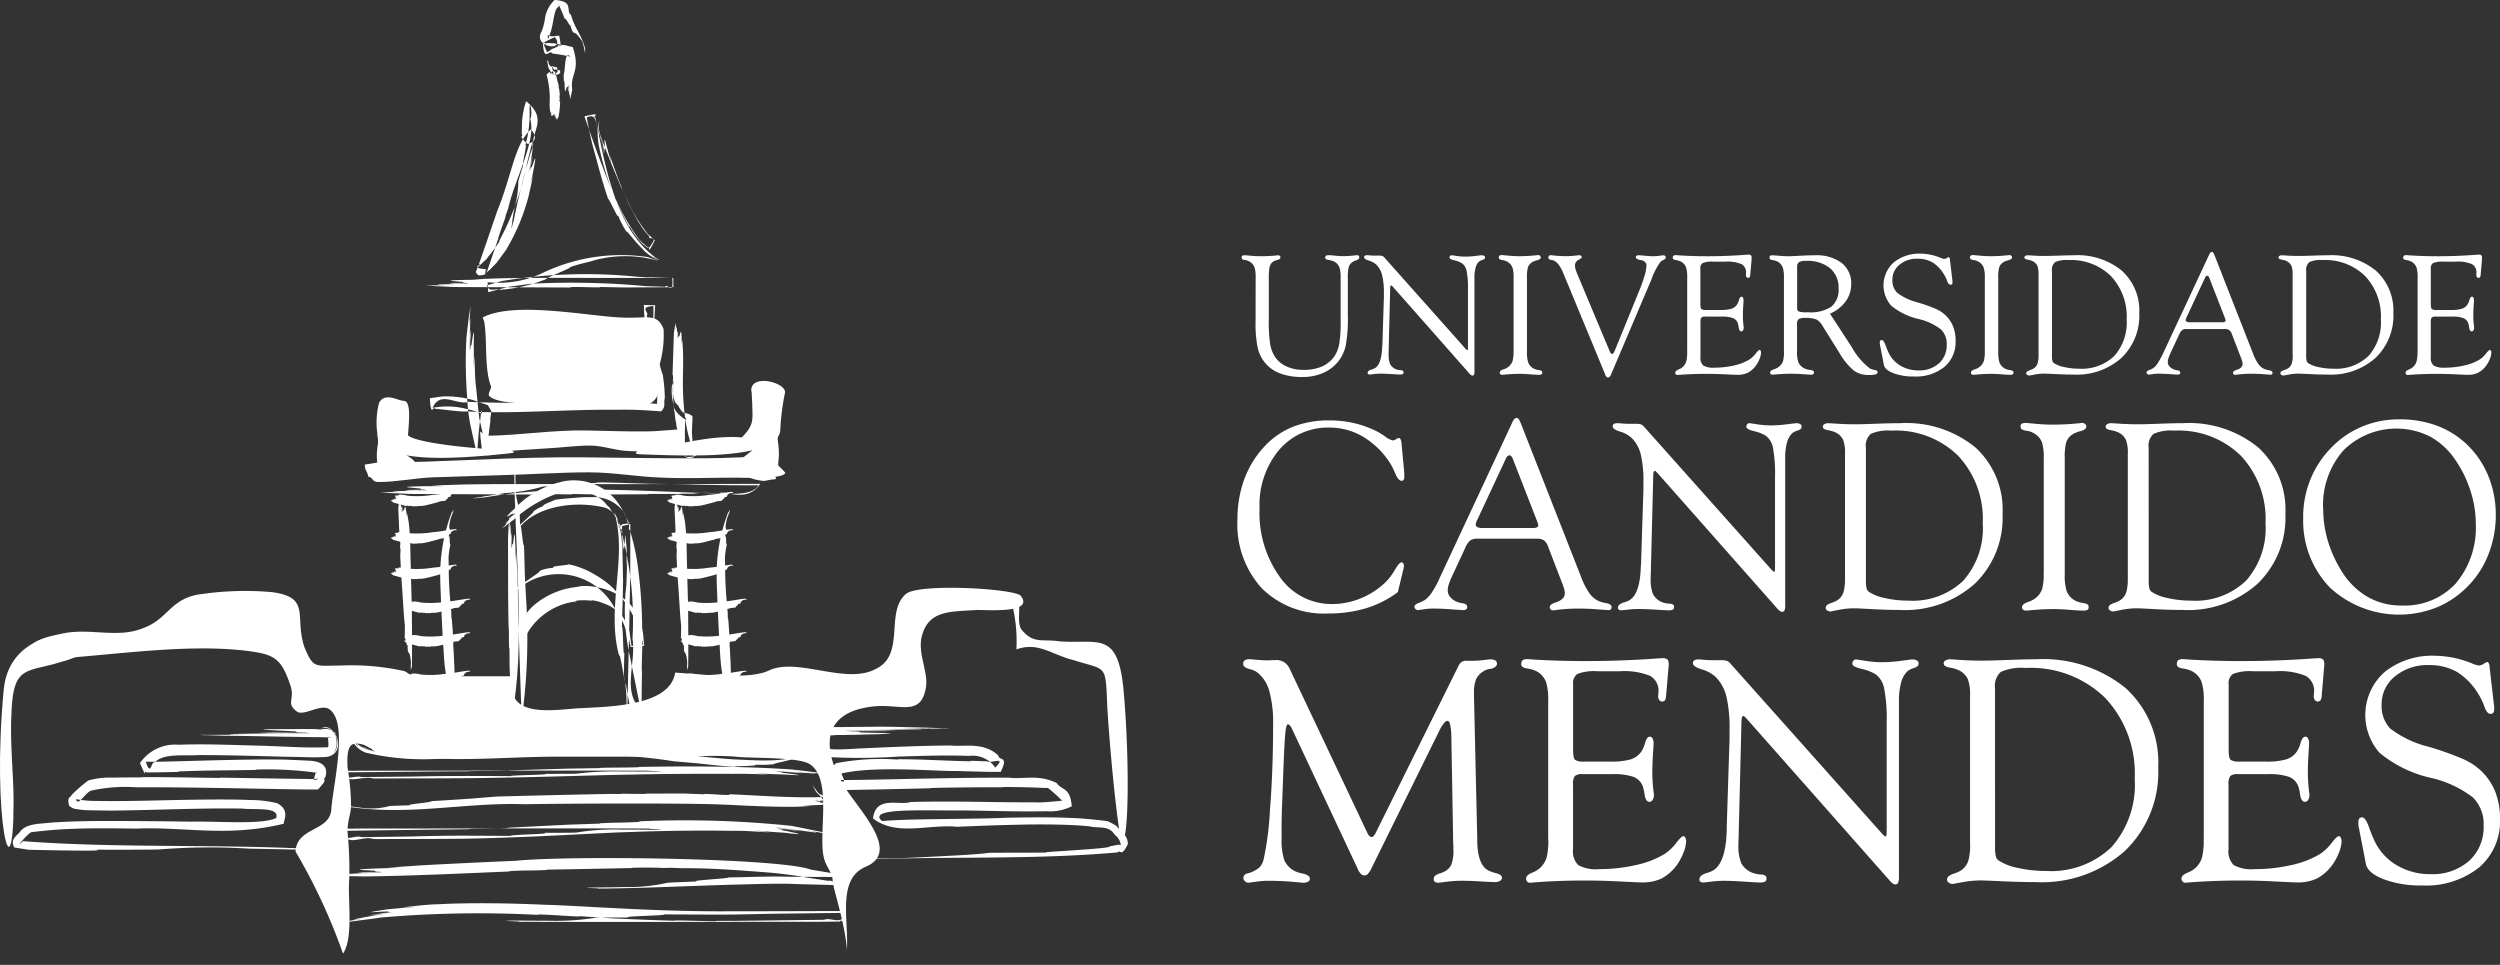 <svg xmlns="http://www.w3.org/2000/svg" xmlns:xlink="http://www.w3.org/1999/xlink" width="141.73" height="54.7" viewBox="0 0 141.73 54.7">
  <rect x="0" y="0" width="141.73" height="54.7" fill="#333333" stroke="none"/>
  <defs>
    <clipPath id="clip-logo-ucam">
      <rect width="141.73" height="54.7"/>
    </clipPath>
  </defs>
  <g id="logo-ucam" clip-path="url(#clip-logo-ucam)">
    <g id="Grupo_2999" data-name="Grupo 2999" transform="translate(-568 -12.627)">
      <g id="Grupo_1052" data-name="Grupo 1052" transform="translate(568 12.627)">
        <path id="Caminho_365" data-name="Caminho 365" d="M222.318,255.8c.009.009.06-.058,0,.059a8.625,8.625,0,0,1-.674.907l-.006.033-.345.321-.175.165-.011.011c-.05.121.1-.265-.113.274l.005.008c.029.014-.033.044.169.187.656-.042.36-.266.453-.22l.049-.124.618-1.816c-.012.013-.021.018,0-.042.081-.252.206-.595.332-.952l.051-.159a.123.123,0,0,0,.006-.062l.155-.438c.376-1.691,1.607-3.812,1.245-5.064.174-.276-.058-1.266-.037-.476a6.65,6.65,0,0,1-.233,1.961c.113-.07-.26,1.351-.114,1.09-.116.385-.3.958-.29.994a5.567,5.567,0,0,1-.21,1.444,10.217,10.217,0,0,0-.172,1.153c-.005.224.1-.515.1-.291a40.392,40.392,0,0,1,1.122-4.41c-.071-.8.833-1.476-.4-2.466a4.5,4.5,0,0,0-.232,1.234l-.014.613c.136.2-.279.022.34.579.425-.145.556-.347.19-.838-.947.846-1.067,2.55-1.931,4.665-.349,1.019-.7,2.063-1.018,2.953.186.11-.584.217.389.321-.134.609.108.027.14.1l.451-.451.566-.77.083-.152a11.459,11.459,0,0,0,1.185-2.9c.083-.387.182-.776.247-1.169-.048.178-.1.341-.155.481a8.657,8.657,0,0,0,.211-.941c.154-.847.015-.376-.1-.065-.071.227-.034-.092-.134.265l.146-.652c-.013-.034-.167.807-.158.618l.164-.795c-.035.088-.2.9-.219.856a6.85,6.85,0,0,0,.171-.782c0-.011-.059.25-.089.38.159-.806.191-1.259.028-.528.047-.256.125-.615.169-.885v0c-.025.135-.074.366-.1.491l.084-.46-.028.078-.07.348.056-.305-.077.255c-.087.359-.175.7-.224.893a15.58,15.58,0,0,1-1.59,4.471" transform="translate(-194.018 -242.148)" fill="#fff" fill-rule="evenodd"/>
        <path id="Caminho_366" data-name="Caminho 366" d="M237.918,256c.012,0-.026-.086.054.028a4.527,4.527,0,0,0,.758,1l.037.009a1.58,1.58,0,0,0,.236.179c.148-.209-.152.587.367-.446l-.076-.072-.313-.276a8.223,8.223,0,0,1-.969-1.523c0,.018,0,.027-.032-.026-.124-.224-.256-.56-.409-.9l-.07-.148a.134.134,0,0,0-.039-.048l-.169-.424c-.363-.838-.7-1.7-1.031-2.59-.28-.265-.074-1.3-.749-.957.082.487.187.976.3,1.472l.336,1.231c.157.594.378,1.346.573,1.914.023-.1.6,1.234.562.932a5.646,5.646,0,0,0,.462.906c.116.029.266.327.957,1.034a2.208,2.208,0,0,0,.878.58c.19.055-.408-.22-.217-.161-2.219-1.673-2.784-5.056-3.369-7.912-.267.024.546-.347-.618-.06.037.1.08.228.13.369.1.282.22.633.362,1.032.279.8.651,1.78,1.063,2.775a12.806,12.806,0,0,0,1.527,2.78,3.639,3.639,0,0,0,.578.508c.646-.856-.052-.368.009-.673a3.663,3.663,0,0,1-.514-.67l-.087-.133a17.95,17.95,0,0,1-1.248-2.71l-.39-1.088c.036.176.073.339.1.481-.113-.378-.2-.76-.249-.9-.19-.813-.134-.346-.12-.016.035.232-.071-.069-.006.293-.065-.258-.089-.389-.136-.651-.035-.024.176.8.11.627l-.164-.795c-.026.1.169.91.142.874-.049-.138-.125-.741-.164-.787-.008-.009.041.255.065.387-.169-.806-.2-1.287-.168-.511a2.817,2.817,0,0,1,.015-.969v0a1.868,1.868,0,0,0-.052.553,1.729,1.729,0,0,1,.039-.517l-.03.091a1.407,1.407,0,0,0-.03.394,1.5,1.5,0,0,1,.015-.343l-.045.294a4.6,4.6,0,0,0,.066.963,15.77,15.77,0,0,0,1.72,4.6" transform="translate(-202.246 -243.146)" fill="#fff" fill-rule="evenodd"/>
        <path id="Caminho_367" data-name="Caminho 367" d="M222.564,270.076c0-.011-.111-.022.067-.028.56-.011,1.01.027,1.571.016l.041-.018,1.346.027,2.537-.013c-.022-.006-.033-.013.051-.015l.138,0c.012-.229.073.511.047-.512l-.075,0-.323-.009-.719-.023-.22-.006a.221.221,0,0,0-.081.01l-.613-.039a29.074,29.074,0,0,0-7.7.246l-.835.241c.111.429.53.143.771.251a8.583,8.583,0,0,0,2.608-.613c-.138-.022,1.673-.731,1.292-.651.5-.2,1.3-.346,1.33-.383a6.727,6.727,0,0,1,3.619-.021c.325.077-.738-.247-.415-.173a10.273,10.273,0,0,0-6.1.915,5.786,5.786,0,0,1-2.826.515l-.177-.011-.044,0c.011.248-.057-.556.019.556l.023-.006.09-.024.358-.092.72-.187c.5-.056.992-.154,1.5-.18a45.327,45.327,0,0,1,6.253.15l1.082.035c.122-.223.493.517.407-.5H225.77c-1.257,0-2.309,0-2.92-.005h-.222c-1.332,0-2.951,0-4.078.026l-1.567.052.665.032c-.533,0-1.066,0-1.271.009-1.135.027-.492.06-.055.1.314.02-.111.049.381.069l-.888,0c-.041.018,1.094-.009.847.021-.341-.007-.724,0-1.079,0,.123.025,1.23.01,1.175.034-.192.006-1-.033-1.067,0-.013.006.342.007.52.008-1.093.009-1.7.039-.7.072-.346,0-.836-.014-1.2-.01h0c.183,0,.5.008.667.008h-.624l.109.012.474.007h-.414l.353.029c.492.02.963.049,1.23.05Z" transform="translate(-190.194 -253.776)" fill="#fff" fill-rule="evenodd"/>
        <path id="Caminho_368" data-name="Caminho 368" d="M217.3,299.072c0-.012-.122-.025.074-.03.619-.012,1.117.03,1.736.018l.045-.02,1.488.029,2.8-.014c-.024-.007-.036-.014.057-.017.386-.005.922,0,1.477,0l.244,0a.264.264,0,0,0,.09-.015c.251,0,.474,0,.68,0,1.166-.2,3.174.371,3.7-.476-1.4.009-2.841-.02-4.34-.059l-1.881-.029c-.905-.023-2.06-.074-2.945-.074.134.055-2.017.107-1.585.184-.587.016-1.469.038-1.512.061a9.654,9.654,0,0,1-2.115.358c-.594.108-1.513.236-1.721.282-.327.076.78-.089.453-.014,4.422-.781,8.828-.366,13.395-.245.28-.245,1.587.6,2.349-.547-1.246.006-2.79.01-4.368.013-3.159.006-6.46.006-7.809,0h-.245c-1.472,0-3.26,0-4.505.028l-1.731.056.734.035c-.589,0-1.178,0-1.4.01-1.254.03-.544.065-.062.113.347.021-.122.053.421.074l-.981,0c-.045.02,1.209-.01.936.022-.378-.007-.8,0-1.193,0,.136.027,1.358.01,1.3.036-.211.006-1.1-.036-1.177,0-.015.007.377.008.573.009-1.207.01-1.873.041-.77.077-.383,0-.924-.015-1.328-.01h0c.2,0,.55.008.737.008h-.689l.12.014.523.007h-.458l.389.031c.544.021,1.064.053,1.358.053Z" transform="translate(-186.69 -271.035)" fill="#fff" fill-rule="evenodd"/>
        <path id="Caminho_369" data-name="Caminho 369" d="M231.335,237.106c0,.012.032.032-.028.026-.187-.026-.327-.095-.52-.116l-.017.017-.46-.1-.462-.026c.042.235-.43-.523.036.526l.163-.091c-.009,0-.016-.008.005-.021a2.253,2.253,0,0,1,.379-.181l.066-.033.018-.024c.009-.256.266.454.056-.586-.171,0-.452.074-.518.006-.009.074-.222-.208-.1.18l.111-.328c.16-.437.165-.882.307-1.278.006-.138.314-.295.161-.357a6.933,6.933,0,0,1,.347.811c.067-.07.337.517.343.39.02.168.123.4.167.4.079.017.184.045.49.495a4.058,4.058,0,0,1,.149.625c.039.122-.011-.291.029-.171-.285-1-.576-1.1-.814-1.949-.329-.23.207-.778-.93-.849a1.794,1.794,0,0,0-.552,1.087,3.11,3.11,0,0,1-.192.71c-.526.89,1.411,1.17.76.311a5.682,5.682,0,0,0-.683.337c.067,1.137.368.306.538.589a9.386,9.386,0,0,1,.944.161l.073.014c-.345-.379-.268.784-.371.987a4.733,4.733,0,0,0,.019.539l.045-.223a3.63,3.63,0,0,0-.011.432c.012.386.057.169.112.024.026-.1.052.04.08-.123-.006.118-.009.178-.016.3.019.015.007-.365.036-.281l-.013.36c.029-.041.029-.41.055-.391,0,.064-.051.331-.019.356a1.064,1.064,0,0,0,.016-.173c-.006.365.015.564.067.235-.006.114-.028.276-.029.4v0c0-.059.016-.164.019-.22l-.012.207.015-.036.015-.157-.008.137.036-.116c.029-.162.068-.316.072-.4-.129-.882.5-1.014.024-2.421" transform="translate(-198.87 -234.473)" fill="#fff" fill-rule="evenodd"/>
        <path id="Caminho_370" data-name="Caminho 370" d="M218.2,283.073c-.012-.005-.033.112-.025-.072.03-.577.1-1.037.169-1.6l-.015-.043.047-.332c-.084-.191.223.192-.184-.472l-.169-.061-.693-.237a5.675,5.675,0,0,0-1.375-.2,2.994,2.994,0,0,0-.7.055l-.349.048c.065,1.179.208.345.306.616-.022-.009-.032-.017.056-.011.365.03.869.1,1.393.142l.231.007a.238.238,0,0,0,.086-.011c.237.012.447.024.642.035,2.576.079,5.166-.152,7.969-.124.594-.013,1.186.005,1.756.045l.67.046c.3-.278.125-.494.211-.749a9.032,9.032,0,0,0-.125-1.382c-.026.13-.474-1.837-.463-1.427-.119-.539-.262-1.359-.279-1.4a1.4,1.4,0,0,1-.151-.5c.177-.112-.493-.457.374-.514,0,.251,0,.55-.018.921-.039.478-.153,1.421-.159,1.6-.012.319.113-.737.1-.418.049-.574.117-1,.141-1.544l.022-.4.011-.2v0c.139,0-1.21-.035-.639-.017v.045l0,.052.005.1a6.284,6.284,0,0,0,.07.822c.149,1.073.434,2.084.589,3.095a5.421,5.421,0,0,1,.076,1.483c.725.064-.711-.047-.963-.062-1.063-.062-2.132-.074-3.208-.064-.734-.009-3.568.158-6.5.018-.675.22-1.6-.668-2.05.342a4.4,4.4,0,0,1,1.94.064,6.6,6.6,0,0,1,.863.259c-.052-.52-.076.351-.111.428-.073.52-.1.951-.124,1.268l-.016.231-.021.263c1.062-.207.262-.2.484-.317l-.118-.523-.244-1.061c-.089-.719-.142-1.421-.21-1.993-.051-.528-.042-1.07-.068-1.609-.013.25-.025.483-.037.684,0-.55.007-1.1-.006-1.31.038-1.169-.037-.511-.112-.061-.022.324-.053-.116-.076.393a8.272,8.272,0,0,1,.037-.92c-.036-.044-.039,1.133-.056.877,0-.355.02-.752.047-1.119-.053.125-.079,1.274-.087,1.217-.021-.2.066-1.034.046-1.106-.005-.015-.032.353-.045.538.068-1.133.08-1.762-.028-.728.026-.36.075-.867.1-1.248v0c-.014.19-.044.517-.056.692l.047-.648-.022.112-.042.492.031-.431-.056.364c-.057.51-.122,1-.142,1.277a25.555,25.555,0,0,0,.05,3.381,9.56,9.56,0,0,0,.216,1.688l.187.837.095.418.048.209c1.224-.181.348-.169.626-.263" transform="translate(-190.537 -257.583)" fill="#fff" fill-rule="evenodd"/>
        <path id="Caminho_371" data-name="Caminho 371" d="M246.983,280.2c.012,0,.024-.04.03.025.013.2-.027.368-.013.573l.02.015L247,281.3l.072.929c.006-.008.012-.012.019.018.021.128.037.306.059.49l.014.081.019.027.024.226a8.747,8.747,0,0,0,.4,1.33c.225.123-.12.655.574.447l-.048-.718-.048-.611c0-.294.022-.669.032-.955-.02-.167-.608-.278-.539-.244a1.957,1.957,0,0,1-.294-.437c-.069-.019-.227-.158-.288-.715a3.85,3.85,0,0,1,.049-.626c0-.124-.082.283-.083.158a2.861,2.861,0,0,0,.1,1.233c-.071.334.945,1.057.642.662-.027.745-.023,1.485,0,2.234,1.207.03.2-.35.338-.684a8.11,8.11,0,0,1-.318-1.343,15.1,15.1,0,0,1-.149-2.5l0-.079c.011-.478.018-1.058,0-1.466l-.039-.567-.041.239a3.515,3.515,0,0,0,0-.459c-.023-.412-.062-.179-.112-.023-.023.113-.053-.041-.077.136,0-.127,0-.191.008-.32-.02-.015,0,.395-.027.3l0-.389c-.028.044-.017.442-.043.422-.005-.069.042-.359.009-.383a1.29,1.29,0,0,0-.011.187c0-.394-.032-.61-.073-.252,0-.125.019-.3.017-.432h0c0,.065-.011.178-.012.239l.006-.224-.015.039-.011.17,0-.149-.033.127c-.024.176-.058.345-.06.44Z" transform="translate(-208.857 -258.926)" fill="#fff" fill-rule="evenodd"/>
        <path id="Caminho_372" data-name="Caminho 372" d="M209.4,287.3c-.309,0-1.058-.511-1.391.114a4.364,4.364,0,0,0-.1,1.721c0,1.816,4.522,1.449,7.368,1.156,1-.1-.431-.2.742-.183-2.164-.016-5.907-.391-6.371-.854.071-.933.173-1.953-.253-1.953" transform="translate(-186.518 -264.577)" fill="#fff" fill-rule="evenodd"/>
        <path id="Caminho_373" data-name="Caminho 373" d="M248.512,285.59c-.179-1.155,2.109-.559,1.891.066a13.939,13.939,0,0,0-.258,2.1c-.209,1.73-5.79,1.4-7.865,1.339-.851-.027.351-.312-.491-.3,2.163-.015,4-.824,6.176-.66.776-.776.584-1.051.593-2.1,0,.591-.044-1.042-.046-.452" transform="translate(-205.912 -263.337)" fill="#fff" fill-rule="evenodd"/>
        <path id="Caminho_374" data-name="Caminho 374" d="M225.227,304.795c.012,0,.022-.084.032.051.026.425,0,.768.023,1.193l.021.031.006,1.023.08,1.925c.007-.017.013-.025.018.039.264.277-.538.609.59,1.041l.021-.17a.134.134,0,0,0-.006-.064l.073-.468a33.392,33.392,0,0,0,.176-5.858l-.071-1.291c-.029-.621-.039-1.415-.063-2.021-.067.1-.161-1.379-.22-1.082-.015-.4-.033-1.01-.054-1.041a4.043,4.043,0,0,1-.207-1.475c-.015-.422,0-1.069-.015-1.218-.022-.234-.033.547-.056.313.008,3.139.28,6.135.248,9.26a27.632,27.632,0,0,1-.33,4.71c.229.067-.592.412.5.251l-.015-.407-.029-.806c-.019-.531-.037-1.045-.053-1.521-.033-.952-.058-1.749-.071-2.211l-.007-.168c-.032-1.009-.031-2.236-.071-3.09l-.068-1.187c-.01.185-.02.356-.03.5,0-.4-.005-.808-.019-.963-.038-.861-.068-.373-.113-.041-.018.238-.054-.083-.071.289,0-.269,0-.4,0-.674-.02-.031.018.83-.016.643l-.012-.819c-.026.093,0,.933-.028.892-.008-.145.029-.757,0-.809-.007-.011-.005.259,0,.394-.018-.829-.055-1.287-.083-.529,0-.263.009-.635,0-.913v0c0,.139,0,.378,0,.506l0-.473-.013.082,0,.359,0-.315-.028.268c-.018.374-.045.732-.045.934.006,1.633-.006,3.272.031,4.9" transform="translate(-196.42 -269.304)" fill="#fff" fill-rule="evenodd"/>
        <path id="Caminho_375" data-name="Caminho 375" d="M239.662,310.474c.013,0,0-.113.043.061.125.545.179,1.006.3,1.539l.027.035.236,1.3.032.154c.278,0-.6.117.627.009V313.5l0-.315,0-.628.02-1.256c-.008.023-.014.033-.015-.051,0-.347.019-.832.032-1.332v-.22a.189.189,0,0,0-.014-.081c0-.227,0-.429.006-.616a27.912,27.912,0,0,0-.267-3.746,12.771,12.771,0,0,0-.431-1.9c-.182-.1.212-.461-.444-.335l.008.494.014,1,.038,1.69c-.011.814-.047,1.853-.066,2.646.074-.12.057,1.817.139,1.432-.015.529-.039,1.323-.02,1.365a7.791,7.791,0,0,1,.132,1.937c0,.549-.036,1.393-.027,1.586.015.305.051-.712.066-.407.029-2.04.081-4.043.13-6.054l.054-3.027v-1.527l0-.769v-.386c-1.185.2-.272.264-.512.4a19.463,19.463,0,0,1,.638,6.109c.22,1.356-.6,3,.459,3.991-.25-1.239-.461-2.275-.579-2.856l-.045-.214a11.811,11.811,0,0,1-.184-3.954l.056-1.567c-.027.244-.053.469-.076.663a8.863,8.863,0,0,0,.029-1.275c-.106-1.144-.074-.488-.113-.053-.02.312-.054-.108-.073.379a6.06,6.06,0,0,0-.03-.877,4.989,4.989,0,0,1,.009.837,5.418,5.418,0,0,0-.062-1.061,7.658,7.658,0,0,1,.022,1.155,4.755,4.755,0,0,0-.043-1.045c-.016-.011.049.33.036.507-.088-1.072-.282-1.616-.141-.668a5.367,5.367,0,0,0-.262-1.118v0c.047.168.125.459.171.613l-.165-.571.015.1.119.434-.11-.378.065.329a7.136,7.136,0,0,1,.127,1.159c.071,2.044-.578,4.276.017,6.433" transform="translate(-204.55 -273.298)" fill="#fff" fill-rule="evenodd"/>
        <path id="Caminho_376" data-name="Caminho 376" d="M229.436,311.326c0-.017-.063-.021.03-.048a3.612,3.612,0,0,1,.827.007l.024-.025a2.186,2.186,0,0,1,.665.181,2.074,2.074,0,0,1,1.006.693c0-.016.007-.026.032.008a1.786,1.786,0,0,1,.3.6l.039.106.033.034a1,1,0,0,1,.073.311l.069.493.018.124,0,.031v0c-.147.015,1.279-.12.675-.064h0v0l0-.009,0-.017-.02-.069-.077-.277a7.44,7.44,0,0,0-.392-1.088,6.082,6.082,0,0,0-1.413-1.923,5.4,5.4,0,0,0-.845-.589,4.708,4.708,0,0,0-1.492-.588c.049.064-1.093.087-.854.208a2.13,2.13,0,0,0-.761.158c-.039.1-.253.22-.874.66a5.471,5.471,0,0,0-.69.528c-.11.128.339-.208.228-.08a3.582,3.582,0,0,1,5.522.929,4.935,4.935,0,0,1,.612,1.12,5.794,5.794,0,0,1,.3.984l.034.136.009.033,0,.018c-.166.017,1.449-.135.765-.072v-.018l-.008-.082-.034-.331a2.558,2.558,0,0,0-.116-.673c-.447-2.124-2.994-2.428-3.621-2.238l-.14.019a4.459,4.459,0,0,0-2.338,1.028,3.411,3.411,0,0,0-.636.771,1.3,1.3,0,0,1,.3-.292,2.738,2.738,0,0,0-.467.643c-.243.678-.034.311.117.1.129-.14.029.087.214-.133a1.412,1.412,0,0,0-.234.45c-.014.017.257-.571.244-.416a1.787,1.787,0,0,0-.258.551c.037-.064.291-.627.335-.567-.079.077-.306.467-.269.524a1.885,1.885,0,0,0,.114-.263c-.236.568-.178.892-.038.39a2.908,2.908,0,0,0-.117.617v0c.015-.1.045-.258.056-.345l-.044.324.027-.057.042-.242-.028.212.065-.175a2.3,2.3,0,0,1,.24-.564,3.715,3.715,0,0,1,2.751-1.749" transform="translate(-196.757 -277.228)" fill="#fff" fill-rule="evenodd"/>
        <path id="Caminho_377" data-name="Caminho 377" d="M227.666,298.839c0-.011-.055-.009.021-.035a3.6,3.6,0,0,1,.687-.107l.016-.021a2.892,2.892,0,0,1,.579.039,2.255,2.255,0,0,1,.981.4c0-.011,0-.018.028,0a1.763,1.763,0,0,1,.419.4l.068.07.036.016.151.231a3.947,3.947,0,0,1,.427.731c.224,0-.363.27.528.051l-.075-.245a1.461,1.461,0,0,0-.193-.473,2.07,2.07,0,0,0-1.789-.837,7.83,7.83,0,0,0-.833.028c-.394.031-.9.07-1.277.12.042.021-.84.323-.628.348a2.415,2.415,0,0,0-.573.3c-.015.083-.179.215-.636.65a1.187,1.187,0,0,0-.354.445c0,.075.113-.149.1-.068.985-1.328,3.255-1.651,4.965-1.219a1.367,1.367,0,0,1,.659.583l.1.342.029.091c1.088-.276.272-.14.5-.231l-.106-.226a5.3,5.3,0,0,0-.535-.918,3.077,3.077,0,0,0-3.319-1.068l-.111.026a5.752,5.752,0,0,0-1.812.927l-.585.505.277-.174a3.979,3.979,0,0,0-.475.4c-.394.39-.134.207.054.1.127-.085,0,.076.185-.065l-.32.28c0,.028.385-.356.318-.253l-.383.345c.062-.018.445-.382.444-.343-.065.063-.38.288-.382.334a2.218,2.218,0,0,0,.19-.158c-.388.347-.548.59-.195.277-.116.114-.291.268-.41.393h0c.062-.061.172-.16.229-.216l-.21.207.047-.027.163-.152-.139.137.14-.1c.175-.152.361-.275.456-.355a7.363,7.363,0,0,1,2.543-1.5" transform="translate(-195.985 -270.875)" fill="#fff" fill-rule="evenodd"/>
        <path id="Caminho_378" data-name="Caminho 378" d="M217.055,309.834c-.012,0-.023.035-.032-.018-.022-.165.011-.3-.012-.466l-.02-.011,0-.4-.057-.749c-.007.007-.014.011-.017-.014-.01-.1-.009-.246-.014-.394l-.006-.065-.017-.024,0-.182a21.84,21.84,0,0,1-.121-2.262l-.011-.5a4.036,4.036,0,0,1,.111-.774c-.076.025-.009-.551-.1-.452.027-.158.073-.392.07-.406-.045-.051-.071-.186.039-.612.049-.166.159-.4.168-.465.016-.1-.113.193-.1.1a9.966,9.966,0,0,0-.66,3.667c0,.431.122,3.269.179,3.989l.005.065c.019.394.053.871.1,1.2l.071.459.029-.2a2.776,2.776,0,0,0,.02.375c.039.334.069.144.113.013.018-.094.053.031.071-.116,0,.106,0,.159,0,.265.021.011-.019-.325.015-.253l.012.321c.026-.037,0-.366.027-.351.008.057-.028.3.006.318a.857.857,0,0,0,0-.155c.019.326.056.506.083.207v.36h0l0-.2,0,.187.013-.033,0-.142,0,.124.028-.105c.018-.148.045-.29.043-.37.006-.648-.03-1.289-.064-1.928" transform="translate(-191.32 -273.109)" fill="#fff" fill-rule="evenodd"/>
        <path id="Caminho_379" data-name="Caminho 379" d="M210.79,303.037c.012,0,.023-.031.032.017.021.155-.021.281,0,.436l.021.01-.02.374.031.7c.007-.006.014-.009.017.014.007.1,0,.231.005.371l0,.061.016.022v.172c.055.683.093,1.379.144,2.133l.047.473c.008.228-.006.519-.009.741.07-.034.1.508.175.4a1.722,1.722,0,0,0,.015.382c.06.034.128.148.163.542.008.154-.017.39-.005.444.019.085.042-.2.061-.114.023-1.144,0-2.243,0-3.4-.017-.392-.084-3.043-.095-3.726l0-.062c-.019-.372-.052-.823-.1-1.136l-.083-.434-.023.188a2.478,2.478,0,0,0-.031-.353c-.05-.314-.073-.132-.114-.007-.015.088-.055-.027-.068.111l-.012-.247c-.021-.01.028.3-.008.236l-.022-.3c-.024.036.011.342-.016.328-.009-.052.019-.279-.015-.3a.727.727,0,0,0,0,.144c-.028-.3-.07-.466-.089-.187l-.01-.334h0l0,.185-.009-.172-.012.031v.132l-.005-.115-.025.1c-.013.138-.036.27-.032.344Z" transform="translate(-188.133 -272.383)" fill="#fff" fill-rule="evenodd"/>
        <path id="Caminho_380" data-name="Caminho 380" d="M210.607,300.435l.011-.03c.065-.01.113.033.178.023l.006-.02.152.034.292-.006.006-.016.153.007.025,0,.009-.015.07.006c.278-.043.55-.129.845-.2l.182-.062.291-.034c-.023-.068.183-.133.131-.2.058-.007.144-.018.146-.038,0-.061.039-.136.185-.193.058-.018.153-.006.172-.021s-.083-.031-.053-.054c-.443.04-.866.146-1.3.174a5.562,5.562,0,0,1-1.4.056h-.024a1.9,1.9,0,0,0-.407-.066l-.171.018.058.049a.359.359,0,0,0-.132-.02c-.125,0-.072.05-.04.106.027.028-.028.048.019.08l-.095-.024c-.011.018.12.018.084.042l-.118-.024c.005.029.131.041.117.065-.023,0-.1-.06-.116-.03,0,.005.035.016.054.021-.122-.018-.2,0-.1.056l-.131-.042h0l.071.025-.069-.018.007.016.051.02-.046-.012.029.039a.647.647,0,0,0,.123.084Z" transform="translate(-187.557 -271.738)" fill="#fff" fill-rule="evenodd"/>
        <path id="Caminho_381" data-name="Caminho 381" d="M210.606,305.383l.011-.03c.065-.01.113.033.178.023l.006-.02.152.033.292-.006.006-.017.153.007.025,0,.009-.016.07.007c.278-.043.55-.129.845-.2l.182-.061.291-.034c-.023-.068.184-.133.131-.2.058-.008.144-.018.146-.038,0-.061.039-.136.185-.193.058-.018.153-.007.172-.022s-.083-.03-.054-.054c-.443.041-.865.147-1.3.175a5.544,5.544,0,0,1-1.4.055h-.023a1.932,1.932,0,0,0-.408-.066l-.171.018.059.049a.351.351,0,0,0-.133-.02c-.125,0-.072.05-.04.106.027.028-.027.048.019.08l-.095-.025c-.01.018.121.018.085.043l-.118-.024c0,.029.131.041.117.065-.023,0-.1-.06-.116-.03,0,.006.035.016.054.021-.122-.018-.2,0-.1.056l-.131-.042h0l.072.026-.069-.018.007.016.05.02-.046-.012.029.039a.692.692,0,0,0,.123.084Z" transform="translate(-187.556 -274.568)" fill="#fff" fill-rule="evenodd"/>
        <path id="Caminho_382" data-name="Caminho 382" d="M210.606,310.078l.011-.03c.065-.01.113.033.178.023l.006-.02.152.034.292-.006.006-.016.153.008.025,0,.009-.016.07.007c.278-.043.55-.129.845-.2l.182-.062.291-.034c-.023-.068.184-.133.131-.2.058-.007.144-.018.146-.038,0-.061.039-.136.185-.193.058-.018.153-.007.172-.021s-.083-.03-.054-.054c-.443.041-.865.147-1.3.175a5.568,5.568,0,0,1-1.4.055h-.023a1.926,1.926,0,0,0-.408-.065l-.171.018.059.049a.355.355,0,0,0-.133-.021c-.125,0-.072.05-.04.107.027.027-.027.047.019.08l-.095-.025c-.01.018.121.018.085.042l-.118-.024c0,.028.131.041.117.065-.023,0-.1-.06-.116-.03,0,.006.035.016.054.021-.122-.018-.2-.005-.1.055l-.131-.042h0l.072.025-.069-.018.007.016.05.02-.046-.012.029.039a.649.649,0,0,0,.123.084Z" transform="translate(-187.556 -277.254)" fill="#fff" fill-rule="evenodd"/>
        <path id="Caminho_383" data-name="Caminho 383" d="M212.386,314.59l.011-.03c.065-.01.113.033.178.023l.006-.02.152.033.292-.006.006-.016.153.007.025,0,.009-.015.07.006c.278-.043.55-.128.845-.2l.182-.061.291-.034c-.022-.067.183-.132.131-.2.058-.007.144-.018.146-.038,0-.061.038-.136.184-.194.058-.017.153-.006.172-.021s-.083-.03-.054-.054c-.443.041-.865.147-1.3.174a5.558,5.558,0,0,1-1.4.055h-.024a1.93,1.93,0,0,0-.407-.065l-.172.018.059.049a.341.341,0,0,0-.133-.02c-.125,0-.071.05-.039.106.027.027-.028.048.019.08l-.1-.024c-.01.018.121.018.085.042l-.118-.024c.005.028.131.041.117.065-.023,0-.1-.06-.116-.03,0,.006.035.016.054.021-.122-.019-.2-.005-.1.055l-.131-.041h0l.071.025-.069-.018.007.016.051.02-.046-.012.029.039a.66.66,0,0,0,.123.084Z" transform="translate(-188.574 -279.836)" fill="#fff" fill-rule="evenodd"/>
        <path id="Caminho_384" data-name="Caminho 384" d="M212.385,319.032l.011-.03c.065-.01.113.033.178.023l.006-.02.152.034.291-.006.006-.017.153.007.025,0,.009-.015.07.007c.278-.043.55-.129.845-.2l.182-.062.291-.034c-.023-.067.183-.133.131-.2.058-.008.145-.018.146-.038,0-.061.039-.136.185-.194.058-.018.153-.006.172-.021s-.084-.03-.054-.054c-.443.041-.865.147-1.3.175a5.581,5.581,0,0,1-1.4.055h-.024a1.922,1.922,0,0,0-.407-.066l-.171.018.058.049a.346.346,0,0,0-.132-.02c-.126,0-.072.05-.039.106.027.028-.028.047.018.081l-.1-.025c-.01.018.121.018.085.042l-.119-.023c.005.029.131.041.117.065-.023,0-.1-.06-.116-.03,0,.006.035.016.054.021-.122-.018-.2,0-.1.056l-.131-.042h0l.071.026-.069-.018.008.015.05.02-.046-.012.029.039a.713.713,0,0,0,.123.084Z" transform="translate(-188.574 -282.376)" fill="#fff" fill-rule="evenodd"/>
        <path id="Caminho_385" data-name="Caminho 385" d="M212.386,324.124l.011-.03c.066-.01.113.033.178.023l.006-.02.152.034.292-.007.006-.016.153.007.025,0,.009-.015.07.006c.278-.042.55-.128.845-.2l.182-.062.291-.034c-.022-.067.183-.133.131-.2.058-.007.144-.018.146-.038,0-.061.038-.135.184-.193.058-.018.153-.006.172-.021s-.083-.03-.054-.054c-.443.041-.865.147-1.3.174a5.581,5.581,0,0,1-1.4.055h-.024a1.95,1.95,0,0,0-.407-.065l-.172.018.059.049a.341.341,0,0,0-.133-.02c-.125,0-.071.05-.039.107.027.027-.028.048.019.08l-.1-.024c-.01.018.121.018.085.042l-.118-.023c.005.028.131.04.117.065-.023,0-.1-.06-.116-.03,0,.005.035.016.054.021-.122-.018-.2,0-.1.056l-.131-.042h0l.071.026-.069-.018.007.016.051.02-.046-.012.029.039a.65.65,0,0,0,.123.083Z" transform="translate(-188.574 -285.289)" fill="#fff" fill-rule="evenodd"/>
        <path id="Caminho_386" data-name="Caminho 386" d="M253.668,309.835c-.012,0-.023.035-.031-.018-.022-.166.011-.3-.012-.466l-.02-.01,0-.4-.057-.749c-.007.007-.014.011-.017-.014-.01-.1-.01-.246-.015-.395l-.006-.065-.016-.024,0-.182a21.963,21.963,0,0,1-.121-2.261l-.011-.5a4.01,4.01,0,0,1,.111-.775c-.076.025-.009-.55-.1-.452.027-.157.074-.392.07-.405-.045-.051-.071-.186.039-.612.049-.166.159-.4.168-.465.016-.1-.113.192-.1.1a9.966,9.966,0,0,0-.659,3.667c0,.431.122,3.269.18,3.989l0,.065c.019.394.053.871.1,1.2l.071.459.029-.2a2.835,2.835,0,0,0,.021.375c.039.334.069.144.113.013.019-.094.054.031.071-.116,0,.106,0,.159,0,.265.021.011-.018-.325.016-.253l.012.321c.026-.037,0-.366.027-.351.008.057-.027.3.006.318a.9.9,0,0,0,0-.155c.019.326.056.506.083.207v.36h0l0-.2,0,.187.012-.033,0-.142v.124l.028-.105c.018-.148.045-.29.043-.37.007-.648-.03-1.289-.063-1.928" transform="translate(-212.264 -273.109)" fill="#fff" fill-rule="evenodd"/>
        <path id="Caminho_387" data-name="Caminho 387" d="M247.4,303.037c.012,0,.023-.031.032.017.022.155-.021.281,0,.436l.02.01-.019.374.03.7c.007-.006.014-.009.018.014.007.1,0,.232.005.371l0,.061.016.022v.172c.054.683.092,1.379.143,2.133l.046.473c.008.228-.006.519-.009.741.07-.034.1.508.175.4a1.726,1.726,0,0,0,.015.382c.06.034.128.148.163.542.008.154-.018.39-.005.444.019.085.042-.2.061-.114.023-1.144,0-2.243,0-3.4-.016-.392-.083-3.043-.093-3.726l0-.062c-.019-.372-.052-.823-.1-1.136l-.083-.434-.023.188a2.466,2.466,0,0,0-.032-.353c-.05-.314-.074-.132-.113-.007-.016.088-.054-.027-.068.111l-.012-.247c-.02-.01.029.3-.008.236l-.022-.3c-.025.036.011.342-.016.328-.01-.052.018-.279-.016-.3a.754.754,0,0,0,0,.144c-.029-.3-.071-.466-.09-.187l-.01-.334h0l0,.185-.009-.172-.012.031v.132l-.006-.115-.025.1c-.012.138-.036.27-.032.344Z" transform="translate(-209.078 -272.383)" fill="#fff" fill-rule="evenodd"/>
        <path id="Caminho_388" data-name="Caminho 388" d="M247.221,300.435l.011-.03c.065-.01.113.033.178.023l.006-.02.152.034.291-.006.006-.016.153.007.025,0,.009-.015.07.006c.278-.043.549-.129.845-.2l.182-.062.29-.034c-.022-.068.184-.133.131-.2.058-.007.145-.018.146-.038.006-.061.039-.136.185-.193.058-.018.154-.006.173-.021s-.084-.031-.054-.054c-.443.04-.865.146-1.3.174a5.56,5.56,0,0,1-1.4.056h-.023a1.929,1.929,0,0,0-.408-.065l-.171.018.059.049a.371.371,0,0,0-.133-.021c-.125,0-.071.051-.039.107.027.028-.028.048.019.08l-.1-.024c-.011.018.121.018.084.042l-.118-.024c0,.029.131.041.117.065-.023,0-.1-.06-.116-.03,0,.005.035.016.054.021-.122-.018-.2,0-.1.056l-.131-.042h0l.072.025-.069-.018.007.016.05.02-.046-.012.029.039a.633.633,0,0,0,.123.084Z" transform="translate(-208.501 -271.738)" fill="#fff" fill-rule="evenodd"/>
        <path id="Caminho_389" data-name="Caminho 389" d="M247.221,305.383l.012-.03c.065-.01.113.033.178.023l.006-.02.152.033.291-.006.006-.017.153.007.025,0,.009-.016.07.007c.278-.043.549-.129.845-.2l.182-.061.29-.034c-.022-.067.184-.133.131-.2.058-.008.145-.018.146-.038.005-.061.039-.136.185-.193.058-.018.153-.007.172-.022s-.084-.03-.054-.054c-.443.041-.865.147-1.3.175a5.541,5.541,0,0,1-1.4.055h-.023a1.908,1.908,0,0,0-.408-.066l-.171.018.059.049a.349.349,0,0,0-.132-.02c-.125,0-.072.05-.039.106.027.028-.028.048.019.08l-.1-.025c-.011.018.121.018.084.043l-.118-.024c0,.029.131.041.117.065-.023,0-.1-.06-.116-.03,0,.006.035.016.054.021-.122-.018-.2,0-.1.056l-.131-.042h0l.072.026-.069-.018.007.016.05.02-.046-.012.029.039a.707.707,0,0,0,.123.084Z" transform="translate(-208.501 -274.568)" fill="#fff" fill-rule="evenodd"/>
        <path id="Caminho_390" data-name="Caminho 390" d="M247.221,310.078l.012-.03c.065-.01.113.033.178.023l.006-.02.152.034.291-.006.006-.016.153.007.025,0,.009-.016.07.007c.278-.043.549-.129.845-.2l.182-.062.29-.034c-.022-.068.184-.133.131-.2.058-.007.145-.018.146-.038.005-.061.039-.136.185-.193.058-.018.153-.007.172-.021s-.084-.03-.054-.054c-.443.041-.865.147-1.3.175a5.542,5.542,0,0,1-1.4.055h-.023a1.957,1.957,0,0,0-.408-.065l-.171.018.059.049a.354.354,0,0,0-.133-.021c-.125,0-.071.05-.039.107.027.027-.028.047.019.08l-.1-.025c-.011.018.121.018.085.042l-.118-.024c0,.028.131.041.117.065-.023,0-.1-.06-.116-.03,0,.006.035.016.055.021-.122-.018-.2-.005-.1.055l-.131-.042h0l.072.025-.069-.018.007.016.05.02-.046-.012.029.039a.65.65,0,0,0,.124.084Z" transform="translate(-208.501 -277.254)" fill="#fff" fill-rule="evenodd"/>
        <path id="Caminho_391" data-name="Caminho 391" d="M249,314.59l.011-.03c.065-.01.113.033.178.023l.006-.02.152.033.292-.006.006-.016.152.007.026,0,.009-.015.07.006c.278-.042.55-.128.845-.2l.183-.061.29-.034c-.022-.068.183-.133.131-.2.058-.007.145-.018.146-.038.005-.061.039-.136.184-.194.059-.017.153-.006.172-.021s-.083-.03-.054-.054c-.443.041-.865.147-1.3.174a5.561,5.561,0,0,1-1.4.055h-.024a1.926,1.926,0,0,0-.407-.065l-.171.018.058.049a.354.354,0,0,0-.133-.021c-.125,0-.071.05-.039.107.027.027-.028.048.019.08l-.1-.024c-.011.018.12.018.085.042l-.118-.024c0,.028.13.041.116.065-.023,0-.1-.06-.116-.03,0,.006.035.016.054.021-.122-.018-.2,0-.1.056l-.132-.041h0l.072.025-.069-.018.007.016.05.02-.045-.012.029.039a.676.676,0,0,0,.123.084Z" transform="translate(-209.516 -279.836)" fill="#fff" fill-rule="evenodd"/>
        <path id="Caminho_392" data-name="Caminho 392" d="M249,319.032l.011-.03c.065-.01.113.033.178.023l.006-.02.152.034.292-.006.006-.017.152.007.026,0,.009-.015.07.007c.278-.043.55-.129.845-.2l.183-.062.29-.034c-.022-.067.183-.133.131-.2.058-.007.145-.018.146-.038.005-.061.039-.136.184-.194.058-.018.153-.006.172-.021s-.083-.03-.054-.054c-.443.041-.865.147-1.3.175a5.581,5.581,0,0,1-1.4.055h-.024a1.942,1.942,0,0,0-.407-.066l-.171.018.058.049a.363.363,0,0,0-.133-.021c-.125,0-.071.051-.039.107.027.028-.028.047.019.081l-.1-.025c-.011.018.12.018.085.042l-.119-.023c0,.028.131.041.117.065-.023,0-.1-.06-.116-.03,0,.006.035.016.054.021-.122-.018-.2,0-.1.056l-.131-.042h0l.072.026-.068-.018.006.015.051.02-.046-.012.029.039a.682.682,0,0,0,.124.084Z" transform="translate(-209.516 -282.376)" fill="#fff" fill-rule="evenodd"/>
        <path id="Caminho_393" data-name="Caminho 393" d="M249,324.126l.011-.03c.065-.01.113.033.178.023l.006-.02.152.034.291-.007.006-.016.152.007.026,0,.009-.015.07.006c.278-.042.55-.128.845-.2l.183-.062.29-.033c-.022-.068.183-.133.131-.2.058-.007.145-.017.146-.038.005-.061.039-.135.184-.193.059-.018.153-.006.172-.021s-.083-.03-.054-.053c-.443.04-.865.146-1.3.174a5.586,5.586,0,0,1-1.4.055h-.024a1.916,1.916,0,0,0-.407-.065l-.171.018.058.048a.333.333,0,0,0-.133-.02c-.125,0-.071.05-.039.106.027.027-.028.048.019.081l-.1-.024c-.011.018.12.018.085.042l-.118-.023c0,.028.13.04.117.065-.024,0-.1-.06-.116-.03,0,.006.035.016.055.021-.123-.018-.2,0-.1.056l-.131-.042h0l.072.026-.069-.018.007.016.05.02-.045-.012.029.039a.678.678,0,0,0,.123.083Z" transform="translate(-209.517 -285.29)" fill="#fff" fill-rule="evenodd"/>
        <path id="Caminho_394" data-name="Caminho 394" d="M169.08,333.33c.01-.013-.292-.017.177-.036,1.475-.053,2.66-.049,4.131-.076l.105-.021a20.2,20.2,0,0,1,3.371.178c.012-.143-.036-.011-.155.415.73-.129-.264-.029-.321-.061l-1.668-.021-3.332-.053c.058.008.085.016-.136.015-.922-.009-2.2-.037-3.525-.045l-.584,0a1.225,1.225,0,0,0-.214.016c-.6,0-1.133.005-1.63.014a4.456,4.456,0,0,0-1.36.16,7.645,7.645,0,0,0-.96.834c-.03.158-.271.033-.132.592a.7.7,0,0,0,.43.2,5.538,5.538,0,0,0,.645.063l1.243.02c1.651-.013,3.3-.076,4.98-.107.837-.014,1.679-.023,2.524-.008.669.086,2.139-.124,1.917.537-.852.392-3.227.169-4.819.206-1.511-.026-3.024-.035-4.483-.04-1.079,0-2.31.006-3.533.1-.535.068-1.365.024-1.706.541-.183.2-.566.434-.3.864l.817.128c-.314-.011,4.811.12,3.789-.007,1.4.01,3.507,0,3.616-.015a36.548,36.548,0,0,1,5.135-.04c1.455.021,3.689.08,4.2.077.808-.008-1.885-.073-1.077-.081-5.376-.253-10.8-.027-16-.423-.566.562.282-.439.483-.511.654-.074,1.31-.142,1.968-.172,1.316-.064,2.655-.047,3.99-.029,2.777-.113,5.146.5,8.353-.276-.062-.106.412-.757-.383-1.165a6.365,6.365,0,0,0-1.456-.178c-1.065-.044-2.377-.035-3.865-.009s-3.152.087-4.9.06a6.357,6.357,0,0,1-1.176-.1c.1.456.519-.371.854-.483a8.867,8.867,0,0,1,2.561-.191c1.878-.008,3.78.024,5.626.056.923.015,1.832.034,2.717.05l1.311.018h.647c.655-.713.193-.368.432-.739.242-.934-.908-.881-1.077-.9l-1.172-.053c-.756-.015-1.466-.01-2.122,0-1.31.019-2.406.051-3.21.071l-.584.017-1.343.032h-.681c.277.894.312-.062.49.041.527-.538,1.628-.363,2.522-.419,1.866,0,3.673.066,5.158.1.692,0,1.341.06,2.1,0,1.245-.232.376-2.077-.327-1.608.753-.251,1.2.91.693,1.4.329-.458.111-.813.117-1.146-.538-.419-.718-.123-1.06-.218-.594-.006-1.081-.008-1.351,0-2.993,0-1.3.053-.147.114.827.031-.292.051,1,.088l-2.338-.029c-.107.019,2.88.022,2.23.048-.9-.015-1.906-.024-2.84-.021.324.016,3.236.043,3.092.065-.5,0-2.624-.07-2.8-.032-.036,0,.9.015,1.367.021-2.876-.013-4.464.053-1.836.071-.912,0-2.2-.006-3.167,0h.008c.481,0,1.311,0,1.756,0l-1.643.006.287.013,1.247,0-1.091,0c.273.009.586.019.93.028,1.3.017,2.538.039,3.236.055l2.118.03c.133-.01,1.2.046.565-.02.045.38.061.662-.041.589-1.212.062-2.775-.073-4.149-.095-1.422-.039-2.834-.1-4.276-.045a2.4,2.4,0,0,0-2.095.921l-.091.11c.449,1.069.2.3.34.537l.274,0,.536-.006Z" transform="translate(-158.929 -289.569)" fill="#fff" fill-rule="evenodd"/>
        <path id="Caminho_395" data-name="Caminho 395" d="M275.087,332.649c-.01.012.27.033-.166.026-1.376-.03-2.482-.11-3.866-.113l-.1.018a13.476,13.476,0,0,0-3.452.206c-.566.426-.105.947-.152,1.026l.008.1,0,.021c.595.744.194.207.34.372h.5l1.564-.027,3.11-.07c-.054-.006-.08-.012.126-.018.859-.021,2.05-.035,3.282-.038l.544,0a1.226,1.226,0,0,0,.2-.015c.557,0,1.051.01,1.508.024.308,0,.9.047.964.025a7.518,7.518,0,0,1,.816.732c.512-.072-1.073.137-1.585.086-1.526.01-3.074-.033-4.641-.041-.784,0-1.575,0-2.371.026-.624.218-1.97-.393-2.128.926,1.322,1.043,3.174.312,4.778.478,1.41-.063,2.82-.11,4.177-.132,1.006-.007,2.151,0,3.282.1.6.144,1.112-.075,1.467.482a.866.866,0,0,1,.348.593c-.053-.079-.448.049-.642.062.322.137-4.464.341-3.51.357-1.31.009-3.275,0-3.376.019-.3.051-1.3.134-4.778.291-1.363.039-3.457.048-3.937.07-.756.03,1.768.011,1.011.043,5.086-.24,9.965.012,15.029-.432.215-.2.194.336.6-.471a.855.855,0,0,0-.258-.612c-.4-.344-.179-.362-.9-.692-.625-.076-1.251-.143-1.883-.172-1.262-.062-2.508-.042-3.765-.021-2.327.1-5.428.044-7.136.189-.864-.774,2.273-.58,4.74-.6,1.386.015,2.932.078,4.6.042a2.7,2.7,0,0,0,1.421-.279c-.082-1.1-.572-.891-.858-1.322-1.053-.5-1.8-.2-2.725-.3-1.762-.006-3.539.029-5.263.063l-2.536.052-1.218.018h-.587c.565.339.069-.369.144-.372,1.876-.447,5.316-.116,6.551-.138l.546.016,1.261.033h.66c.46-.962-.092-.588-.143-.937-.865-.779-1.879-.471-2.719-.559-1.76.014-3.447.092-4.831.155-.622.021-1.307.092-1.871.058-.22,0-.158-.194-.158-.542-.034-.043.145-.577-.065-.215l.482-.014-.44,0h-.107c.3-.329.074-.031.138-.078l-.028.2a1.193,1.193,0,0,0,.006.631c-.1-.139-.03-.537,0-.827-.151.095.487.02.66.038.553-.009,1.005-.016,1.257-.026,2.785-.064,1.209-.079.135-.114-.772-.012.271-.056-.938-.062l2.183-.024c.1-.021-2.689.043-2.083,0,.84,0,1.782-.034,2.654-.028-.3-.039-3.025.023-2.891-.009.471-.011,2.454,0,2.623-.026.033-.012-.841,0-1.278,0,2.689-.034,4.168-.033,1.716-.088.851,0,2.055.024,2.955.024h-.007c-.449,0-1.224-.013-1.639-.016l1.533.009-.268-.015-1.163-.013,1.018.006c-.254-.012-.546-.024-.867-.035-1.21-.027-2.367-.067-3.024-.053l-1.988.019-.5,0c-.205.116.109-.254-.524.26l-.03.25c.03.262-.279.81.372,1.187a33.512,33.512,0,0,0,4.085-.027c1.317-.035,2.648-.087,3.943-.034a1.54,1.54,0,0,1,1.486.662c.724-.705-.346-.188-.446-.355Z" transform="translate(-220.096 -289.52)" fill="#fff" fill-rule="evenodd"/>
        <path id="Caminho_396" data-name="Caminho 396" d="M224.679,338.99c0,.012.093.03-.058.028-.477,0-.86-.053-1.338-.055l-.035.018-1.143-.044-2.147.006c.018.007.027.014-.044.017-.3,0-.707,0-1.132-.009l-.187,0a.145.145,0,0,0-.068.015l-.522-.006c-2.089.037-4.21.088-6.51.149l-1.441.116c-.693.047-1.576.108-2.251.142.109.071-1.536.187-1.205.237-.452.016-1.129.033-1.165.043a3.994,3.994,0,0,1-1.674.089,9.614,9.614,0,0,1-1.379-.251c-.27-.043.608.178.339.136,3.593.661,6.908-.206,10.394-.076,1.185-.032,9.253-.083,11.3.023l.187.005c1.124.062,2.5.119,3.456.118.439.008.89-.026,1.337-.056-.209-.007-.4-.015-.568-.023.455-.009.909-.016,1.083-.033.288-.066.285.095.57-.153-.036-.1-.051-.113-.047-.074-.065.312-.295.059-.481.112-.267-.015.09-.055-.326-.067a6.466,6.466,0,0,1,.69,0c.154-.052-.89.022-.656-.023.135-.044.955.083.565-.125.4.308-.735-.009-.648.086.047-.006,1.1.011.643-.009.071.061.125-.056-.183-.006.426,0-.694-.765.072-.041a3.614,3.614,0,0,1-.7-.833v0a1.493,1.493,0,0,0,.4.528,1.409,1.409,0,0,1-.383-.484l.048.112a1.216,1.216,0,0,0,.294.36,1.258,1.258,0,0,1-.264-.3,1.031,1.031,0,0,0,.2.282,3.016,3.016,0,0,1,.344.4c.083-.084-.2.263.259-.211h-.2c-1.788.07-3.614-.078-5.431-.155" transform="translate(-183.34 -293.951)" fill="#fff" fill-rule="evenodd"/>
        <path id="Caminho_397" data-name="Caminho 397" d="M210.457,332.628c0-.012-.089-.018.051-.034.446-.044.79-.025,1.224-.04l.032-.02,1.068.021,2.012-.029c-.018-.007-.026-.013.041-.016.278-.01.661,0,1.058.006l.175,0a.134.134,0,0,0,.064-.015l.487.009a31.9,31.9,0,0,1,6.044.361l1.346.119c.647.067,1.471.165,2.106.2-.092-.062,1.452-.036,1.145-.124a7.706,7.706,0,0,0,1.082-.026c.074-.093.457-.08,1.425-.408a.6.6,0,0,0,.484-.654c-.03-.156-.047.369-.066.2-.581.852-2.75.64-4.161.584-1.585-.108-3.173-.315-4.8-.54-1.111-.419-8.69-.241-10.633-.2l-.176.013c-1.054.074-2.323.163-3.2.148a7.961,7.961,0,0,1-1.206-.067l.5.108a5.793,5.793,0,0,1-.957-.177c-.78-.306-.384-.071-.077.095.231.093-.1.026.268.16a2.8,2.8,0,0,1-.665-.252c-.052.043.824.3.629.264a2.913,2.913,0,0,1-.806-.335,3.454,3.454,0,0,0,.873.39,4.782,4.782,0,0,1-.815-.315,2.235,2.235,0,0,0,.386.193c-.85-.329-1.1-.992-.56-.213a1.159,1.159,0,0,1-.431-.989v0a1.208,1.208,0,0,0,.116.609,1.076,1.076,0,0,1-.12-.569l-.008.1a.805.805,0,0,0,.092.439.7.7,0,0,1-.1-.382.672.672,0,0,0,.041.339,1.463,1.463,0,0,0,.818.8,14.178,14.178,0,0,0,5.209.24" transform="translate(-184.517 -289.714)" fill="#fff" fill-rule="evenodd"/>
        <path id="Caminho_398" data-name="Caminho 398" d="M211.736,348.908c0-.012-.139-.018.083-.034.7-.044,1.261-.017,1.96-.055l.05-.021c.541-.011,1.1-.019,1.68-.03l3.16-.062c-.027-.007-.04-.013.064-.017.436-.01,1.04-.018,1.665.012l.276,0a.291.291,0,0,0,.1-.012l.767.027c1.538-.013,3.077.11,4.658.228a23.5,23.5,0,0,1,2.387.305l1.218.186c.107-.109.629.374.4-.218l-.634-.008c-.72,0-1.439,0-2.131-.012-1.025-.031-2.33.032-3.329.039.154.058-2.276.175-1.788.233-.665.024-1.663.061-1.713.083a10.06,10.06,0,0,1-2.43.231c-.692.023-1.757.021-2,.037-.385.026.9.024.514.051,2.579-.017,5.1-.149,7.62-.221,1.258-.024,2.521-.091,3.782-.031l1.9.048.238.006.06,0c.2-1.22.021-.344.051-.618l-.12-.02-.479-.08-.962-.161c-1.738-.655-13.674-.809-16.712-.5l-.277.013c-1.663.07-3.683.168-5.087.246l-1.952.131c.3,0,.585,0,.829,0-.665.03-1.329.037-1.585.054-1.415.057-.613.077-.066.114.393.014-.137.056.478.066l-1.109.018c-.05.021,1.366-.036,1.059,0-.428,0-.905.021-1.349.028.154.024,1.537-.018,1.469.009-.24.011-1.248-.013-1.333.022-.017.007.428,0,.649,0-1.366.035-2.118.08-.87.094-.434.007-1.046,0-1.5.017h0c.228,0,.623,0,.834-.006l-.78.012.137.011.592,0-.519.009c.129.008.279.016.442.023.616.01,1.206.03,1.54.025,2.692-.039,5.386-.169,8.066-.281" transform="translate(-182.82 -299.495)" fill="#fff" fill-rule="evenodd"/>
        <path id="Caminho_399" data-name="Caminho 399" d="M214.009,354.786c.006-.012-.152-.03.1-.026.78.023,1.4.086,2.185.114l.057-.018,1.874.125c1.184.051,2.363.107,3.54.134-.03-.009-.045-.015.073-.016.49,0,1.168.024,1.871.04h.31a.383.383,0,0,0,.113-.016l.859,0c1.72-.019,3.452-.041,5.228-.062.363-.174,1.073.364,1.158-.393l-1.359.017-2.787.034c-.8.019-1.6.037-2.372.045-1.142.007-2.6-.006-3.714-.008.171.071-2.545.1-2,.176-.742,0-1.857,0-1.914.016a14.255,14.255,0,0,1-2.716.164c-.772.008-1.958-.017-2.229,0-.428.02,1,.041.572.061,5.736.022,11.259,0,17.034,0,.246,0,.668-.008,1.225-.012.061-.264.462.588.267-.593l-.49,0-1.1,0c-1.572.006-3.521.01-5.514.012-3.97,0-8.13-.329-9.836-.369l-.309-.012c-1.859-.085-4.125-.108-5.7-.024-.724.013-1.459.111-2.188.187.341-.016.657-.03.93-.041-.744.059-1.488.118-1.773.154-1.571.24-.675.136-.065.119.439-.016-.148.065.537.03a10.623,10.623,0,0,0-1.229.132,9.228,9.228,0,0,1,1.174-.107,9.95,9.95,0,0,0-1.489.186,14.091,14.091,0,0,1,1.625-.157,8.789,8.789,0,0,0-1.471.165c-.017.015.467-.083.714-.1-1.5.236-2.313.422-.945.225-.473.077-1.144.175-1.644.263h0c.25-.041.682-.105.912-.143l-.852.14.152-.012.648-.1-.566.093c.144-.012.308-.029.487-.049.674-.09,1.32-.167,1.682-.226a64.038,64.038,0,0,1,8.946-.151" transform="translate(-183.493 -302.916)" fill="#fff" fill-rule="evenodd"/>
        <path id="Caminho_400" data-name="Caminho 400" d="M220.153,343.212c-.005.012.148.018-.089.034-.746.043-1.347.027-2.094.071l-.053.022c-.578.017-1.179.039-1.792.06l-3.369.169c.03.006.044.012-.067.019-.465.033-1.108.027-1.774.041l-.294.009a.388.388,0,0,0-.107.017c-.3.005-.569.009-.817.011-1.641.019-3.3.04-4.991.063l-1.28.017c-.191.746.69.2.987.359l2.661-.034c.764-.019,1.528-.037,2.264-.045,1.09-.008,2.482.005,3.546.008-.163-.07,2.429-.1,1.911-.175.709,0,1.774,0,1.828-.016a12.86,12.86,0,0,1,2.593-.164c.737-.009,1.869.017,2.128,0,.409-.019-.955-.042-.546-.061-5.476-.022-10.748,0-16.262,0-.235,0-.638.007-1.17.011.146,1.187,1.086.324,1.751.587,1.5-.011,3.359,0,5.267-.025,3.821-.066,7.786-.349,9.408-.379l.295-.013c1.77-.062,3.914-.081,5.408-.05.687-.021,1.379.058,2.073.081-.32-.038-.617-.073-.875-.105.7.059,1.408.116,1.68.126,1.49.184.656.018.086-.106-.415-.054.153-.041-.5-.115a9,9,0,0,1,1.174.14c.059-.043-1.448-.165-1.118-.155a12.457,12.457,0,0,1,1.426.181,14.63,14.63,0,0,0-1.55-.232c.259-.009,1.319.171,1.411.174.019,0-.449-.084-.684-.119,1.442.226,2.245.329.932.074.458.078,1.1.2,1.588.275h0c-.241-.041-.657-.117-.88-.154l.824.139-.141-.038-.624-.111.548.092c-.135-.034-.29-.071-.461-.108-.648-.13-1.269-.265-1.622-.324a58.409,58.409,0,0,0-8.629-.254" transform="translate(-183.934 -296.645)" fill="#fff" fill-rule="evenodd"/>
        <path id="Caminho_401" data-name="Caminho 401" d="M220.156,336.015c-.005.009.148.015-.089.025-.746.026-1.346.009-2.091.035l-.053.015c-.577.007-1.178.018-1.791.027l-3.371.1c.03,0,.043.009-.068.014-.465.019-1.109.014-1.776.021l-.294.006a.454.454,0,0,0-.107.012c-.3,0-.57,0-.818,0-1.64.014-3.293.03-4.987.046l-1.279.012c-.133.552.705.146,1.016.266l2.659-.025c.764-.014,1.527-.027,2.263-.033,1.089-.006,2.48,0,3.543.006-.163-.052,2.427-.077,1.91-.129.708,0,1.772,0,1.827-.012a17.555,17.555,0,0,1,2.591-.121c.737-.006,1.867.012,2.127,0,.409-.015-.954-.031-.546-.045-5.471-.016-10.74,0-16.249,0l-1.169.008c.089.876,1.07.239,1.721.433,1.5-.007,3.358,0,5.261-.016,3.809-.036,7.779-.19,9.4-.205l.3-.008c1.77-.033,3.919-.045,5.416-.034.688-.016,1.384.024,2.079.034-.322-.023-.621-.045-.88-.065.707.032,1.414.065,1.686.067,1.5.094.656,0,.078-.079-.416-.034.15-.033-.5-.077.471.021.707.027,1.178.076.057-.028-1.453-.086-1.124-.088.455.017.963.049,1.433.1-.161-.053-1.632-.128-1.559-.132.256-.006,1.324.1,1.416.1.018,0-.453-.049-.688-.067,1.45.12,2.253.173.93.025.46.042,1.11.112,1.6.152h0c-.243-.022-.661-.066-.885-.086l.829.076-.143-.023-.629-.063.551.051c-.137-.021-.294-.043-.466-.065-.653-.075-1.278-.155-1.632-.188-2.864-.186-5.744-.188-8.6-.141" transform="translate(-183.953 -292.542)" fill="#fff" fill-rule="evenodd"/>
        <path id="Caminho_402" data-name="Caminho 402" d="M231.078,244.77c-.012,0-.024.015-.031-.009-.014-.072.026-.13.013-.2l-.02-.005.024-.174-.035-.325-.017-.006-.011-.172L231,243.85l-.016-.009,0-.08c-.092-.085-.133-1.113-.44-.543l.222.015c.006.072.47.009.281-.244-.045.042-.246-.09-.255,0-.038.01-.143-.162-.143-.164-.062,0-.14-.036-.214-.2-.024-.066-.023-.174-.04-.2s-.021.1-.048.064l.077.373c.267.5.247.272.3.388.283-.16.219-.19.189-.41a.636.636,0,0,1-.119-.022l-.167-.044-.042-.011c.315.776-.125.32-.092.372.041-.156-.294.273-.181.113a5.063,5.063,0,0,1,.183,1.483l0,.027a2.593,2.593,0,0,0,.012.49l.035.191.044-.076a.457.457,0,0,0-.009.153c.014.14.057.069.112.021.025-.036.051.021.079-.039l-.016.11c.02.008.007-.138.035-.1l-.013.135c.029-.012.029-.153.054-.143,0,.025-.051.121-.019.134.006,0,.012-.042.016-.064-.006.139.015.222.066.1l-.029.152h0l.019-.083-.012.08.015-.012.015-.059-.008.053.036-.041a.85.85,0,0,0,.073-.152,4.982,4.982,0,0,0,.083-.838" transform="translate(-199.329 -239.021)" fill="#fff" fill-rule="evenodd"/>
        <path id="Caminho_403" data-name="Caminho 403" d="M221.976,276.166c.184,1.093,0,2.623.37,3.643.092.146-.186.437-.092.582.646.658,3.975.365,4.9.439,1.016.072,2.957.509,3.882.144,1.109-.362.832-1.165.832-2.185a6.093,6.093,0,0,0,.277-2.185c-.368-.946-.924-.582-2.4-.656-1.848-.072-6.1-.946-7.857,0Z" transform="translate(-194.526 -257.947)" fill="#fff" fill-rule="evenodd"/>
        <path id="Caminho_404" data-name="Caminho 404" d="M189.127,317.359h-4.362c-.3,0-.711.2-1.015.2-.408-.1-.712-.508-.914-.508a13.636,13.636,0,0,0-3.552-.3c-1.421,0-1.521.2-2.028-1.013-.61-1.727.406-2.841-1.827-3.147a17.21,17.21,0,0,0-3.958.1c-1.827.2-1.928,1.42-3.348,1.928-1.421.606-2.993,0-4.516.3-.913.2-2.289.405-2.086,1.521,3.958-.1,8.631-1.015,12.589-.508,1.42.2,1.825.407,2.333,1.928.3.811-.3,1.016.407,1.521.406.2,1.217-.4,1.723-.2,1.219.609.306,4.262.2,5.682-.05,1.32-1.977,1.016-2.029,2.436a33.049,33.049,0,0,1,2.689,5.782c.608-.913.253-3.042.355-4.261a22.052,22.052,0,0,0-.1-2.637c0-.711.2-1.016.2-1.524a13.872,13.872,0,0,0-.2-2.131c-.1-2.029.608-1.317,2.333-.811,2.943.61,6.494.2,9.436.2h6.7c1.218,0,2.334-.1,3.551,0,.813.1,3.45,0,4.162.409,1.318.812.507,3.855.812,5.273.1.509.506.913.506,1.321s.711,2.434.813,3.955c.1-1.725-.568-4.027,1.064-4.717,1.711-.724.28-2.479-.834-4-1.454-1.982-2.159-4.675,1.189-5.08,1.524-.2,2.74.609,3.045-1.015.2-.913-.508-2.029-.2-3.044.405-1.42,1.623-1.319,3.146-1.42.609,0,3.247.2,2.435-.811-.407-.406-5.783-.71-6.493-.1-1.218,1.013,0,3.449-1.727,4.261-1.723.913-4.463-.711-6.088.1-1.115.508-3.856.2-5.275.1-.3,1.928-3.755,1.928-5.582,2.029-1.32.1-3.857.508-3.652-1.42Z" transform="translate(-159.986 -279.019)" fill="#fff" fill-rule="evenodd"/>
        <line id="Linha_3" data-name="Linha 3" x1="1.346" y2="0.077" transform="translate(51.507 33.391)" fill="#7a2f38"/>
        <path id="Caminho_405" data-name="Caminho 405" d="M290.772,313.019c1.57-.152.561,1.523,1.12,2.132.673.76,1.122.455,2.131.608,2.13.152,3.25-.608,3.587,2.586.337,3.5.366,8.829-.1,8.829-.336-1.676-.689-5.784-.8-7.61-.111-2.587,0-2.131-1.907-2.74-1.233-.3-2.018-1.065-3.251-.609a8.529,8.529,0,0,0-.336-2.892Z" transform="translate(-233.931 -279.397)" fill="#fff" fill-rule="evenodd"/>
        <path id="Caminho_406" data-name="Caminho 406" d="M164.692,319.586c-1.232-.455-2.017.3-3.25.608-1.906.609-2.712.152-2.825,2.74-.113,1.827.113,3.5.113,5.177,0,5.774-1.265,1.022-.553-6.394.338-3.2,4.05-3.371,4.05-2.585.785,0,2.466-.306,2.466.455" transform="translate(-157.96 -282.674)" fill="#fff" fill-rule="evenodd"/>
        <path id="Caminho_407" data-name="Caminho 407" d="M206.282,295.4c0,.362.152.362.194.681.334.062.156.3.584.308.84.015,2.354-.253,3.065-.266q1.9-.062,3.807-.121c1.7-.039,3.371-.162,5.076-.162,1.387,0,2.776.263,4.164.3,1.348.061,2.736,0,4.045,0,.635,0,2.738.1,2.9-.258.038-.061-.687-.667-.687-.734,0-.309-.7-.188-.981-.188-.912.02-1.823.08-2.736.08-2.38.019-4.7-.03-7.078-.051-3.927-.038-7.743.28-11.668.3Z" transform="translate(-185.601 -269.062)" fill="#fff" fill-rule="evenodd"/>
        <path id="Caminho_408" data-name="Caminho 408" d="M221.563,291.485c0,.36.075.722.1,1.043.163.061.078.3.286.306.412.016,1.155-.253,1.5-.266l1.866-.122c.835-.039,1.652-.161,2.487-.161.68,0,1.36.261,2.039.3.662.058,1.341,0,1.982,0,.311,0,1.341.1,1.42-.261.019-.061-.338-.666-.338-.735,0-.309-.344-.188-.48-.188-.447.019-.894.08-1.34.08-1.166.019-2.3-.032-3.468-.051-1.923-.04-3.794.28-5.717.3Z" transform="translate(-194.342 -267.025)" fill="#fff" fill-rule="evenodd"/>
        <path id="Caminho_409" data-name="Caminho 409" d="M207.911,291.949c.351,0,.7.016,1.012.021.059.037.291.016.3.065.014.094-.247.264-.261.344-.039.142.293.282.255.427-.039.188.807.581.807.77,0,.155-.376.107-.338.262.059.152.214.307.214.454a3.263,3.263,0,0,1-1.171.324c-.059.006-.438-.077-.506-.077-.3,0-.157-.114-.157-.145.021-.1-.155-.167-.155-.269a5.36,5.36,0,0,0-.05-.793,4.356,4.356,0,0,1,.072-.867Z" transform="translate(-186.499 -267.35)" fill="#fff" fill-rule="evenodd"/>
        <path id="Caminho_410" data-name="Caminho 410" d="M258.21,291.409c-.35,0-.7.018-1.012.022-.059.04-.29.02-.3.071-.015.1.246.286.258.373.039.154-.291.309-.254.463.04.207-.806.631-.806.838,0,.169.375.117.336.286-.057.163-.214.333-.214.49a3.066,3.066,0,0,0,1.171.353c.058.007.439-.082.507-.082.3,0,.157-.125.157-.16-.019-.111.153-.183.153-.293a6.55,6.55,0,0,1,.05-.862,5.088,5.088,0,0,0-.072-.94Z" transform="translate(-214.098 -267.041)" fill="#fff" fill-rule="evenodd"/>
        <path id="Caminho_411" data-name="Caminho 411" d="M323.225,269.56a1.906,1.906,0,0,0-.062-.585.62.62,0,0,0-.208-.279.724.724,0,0,0-.321-.137h-.009a.31.31,0,0,1-.158-.054.136.136,0,0,1-.036-.1.1.1,0,0,1,.038-.092.286.286,0,0,1,.146-.026q.038,0,.344.027t.57.027a8.41,8.41,0,0,0,.876-.044c.053-.007.083-.01.09-.01a.181.181,0,0,1,.1.033.093.093,0,0,1,.035.076.13.13,0,0,1-.045.1.4.4,0,0,1-.172.062l-.056.023a.651.651,0,0,0-.212.122.576.576,0,0,0-.134.286,2.93,2.93,0,0,0-.04.568v2.366a8.688,8.688,0,0,0,.075,1.388,1.963,1.963,0,0,0,.255.7,1.53,1.53,0,0,0,.662.573,2.273,2.273,0,0,0,.977.2,2.614,2.614,0,0,0,1.011-.177,1.7,1.7,0,0,0,.7-.54,1.794,1.794,0,0,0,.3-.688,7.081,7.081,0,0,0,.092-1.377V269.56a1.835,1.835,0,0,0-.064-.573.639.639,0,0,0-.229-.3.575.575,0,0,0-.151-.077,1.309,1.309,0,0,0-.212-.054.435.435,0,0,1-.175-.05.1.1,0,0,1-.042-.087.122.122,0,0,1,.041-.105.286.286,0,0,1,.163-.031c.069,0,.19.009.362.027s.313.027.42.027a6.109,6.109,0,0,0,.674-.04c.076-.01.121-.015.137-.015a.14.14,0,0,1,.1.028.1.1,0,0,1,.031.08.161.161,0,0,1-.035.107.392.392,0,0,1-.167.084,1.017,1.017,0,0,0-.153.071.515.515,0,0,0-.1.076.549.549,0,0,0-.15.266,2.581,2.581,0,0,0-.042.563v2.14a8.4,8.4,0,0,1-.121,1.722,2.194,2.194,0,0,1-.4.859,2.261,2.261,0,0,1-.876.679,2.91,2.91,0,0,1-1.188.231,3.554,3.554,0,0,1-1.216-.189,2.027,2.027,0,0,1-.849-.566,2.05,2.05,0,0,1-.447-.844,6.659,6.659,0,0,1-.132-1.571Z" transform="translate(-252.04 -253.815)" fill="#fff" fill-rule="evenodd"/>
        <path id="Caminho_412" data-name="Caminho 412" d="M339.7,273.437l.08-2.513c0-.06.005-.124.007-.193s0-.168,0-.3a4.169,4.169,0,0,0-.1-1.02,1.266,1.266,0,0,0-.318-.582,1.054,1.054,0,0,0-.431-.24c-.18-.055-.27-.118-.27-.187a.1.1,0,0,1,.035-.088.282.282,0,0,1,.14-.031q.023,0,.166.012c.095.008.178.012.251.012h.26a.535.535,0,0,1,.193.024.334.334,0,0,1,.108.09l4.6,5.17a.53.53,0,0,0,.068.062.07.07,0,0,0,.036.014q.014,0,.021-.04a.794.794,0,0,0,.007-.125v-3.291a4.8,4.8,0,0,0-.078-1.044.686.686,0,0,0-.267-.431,1.463,1.463,0,0,0-.43-.164q-.27-.064-.27-.159a.133.133,0,0,1,.033-.09.1.1,0,0,1,.076-.038c.019,0,.114.013.285.039a3.251,3.251,0,0,0,.5.039,4.637,4.637,0,0,0,.583-.039q.314-.039.352-.039a.283.283,0,0,1,.137.035.1.1,0,0,1,.047.083.122.122,0,0,1-.027.084.285.285,0,0,1-.119.065l-.009,0a.526.526,0,0,0-.179.089.711.711,0,0,0-.2.346,2.1,2.1,0,0,0-.066.573v5.3a.5.5,0,0,1-.026.2.093.093,0,0,1-.087.048.142.142,0,0,1-.076-.028.544.544,0,0,1-.1-.093l-4.322-4.9a.743.743,0,0,0-.066-.066.156.156,0,0,0-.037-.028.047.047,0,0,0-.04.028.2.2,0,0,0-.021.08l-.084,3.4c0,.053,0,.122-.005.207s0,.144,0,.178a1.406,1.406,0,0,0,.082.565.647.647,0,0,0,.3.284.834.834,0,0,0,.273.065h.009a.311.311,0,0,1,.144.036.1.1,0,0,1,.036.084.109.109,0,0,1-.04.1.393.393,0,0,1-.182.026q-.08,0-.447-.023c-.245-.016-.461-.024-.65-.024a3.072,3.072,0,0,0-.363.024c-.131.015-.207.023-.226.023a.161.161,0,0,1-.1-.023.084.084,0,0,1-.028-.07c0-.075.062-.135.188-.182h0a.029.029,0,0,1,.014,0,.994.994,0,0,0,.213-.085q.382-.236.41-1.221v-.043" transform="translate(-261.332 -253.815)" fill="#fff" fill-rule="evenodd"/>
        <path id="Caminho_413" data-name="Caminho 413" d="M357.333,273.733v-4.182a1.828,1.828,0,0,0-.064-.578.633.633,0,0,0-.224-.287.746.746,0,0,0-.341-.136h-.009a.4.4,0,0,1-.166-.057.127.127,0,0,1-.037-.1.112.112,0,0,1,.042-.1.3.3,0,0,1,.151-.028c.022,0,.14.011.356.032s.417.031.605.031a8.76,8.76,0,0,0,.976-.053c.057-.006.089-.01.1-.01a.156.156,0,0,1,.108.038.113.113,0,0,1,.042.089.121.121,0,0,1-.04.093.525.525,0,0,1-.191.079,1.274,1.274,0,0,0-.2.073.635.635,0,0,0-.128.083.549.549,0,0,0-.172.254,2.183,2.183,0,0,0-.05.575v4.191a1.964,1.964,0,0,0,.066.6.648.648,0,0,0,.23.307.761.761,0,0,0,.339.133l.018,0a.4.4,0,0,1,.169.051.108.108,0,0,1,.043.093.115.115,0,0,1-.04.1.316.316,0,0,1-.162.027c-.1,0-.261-.009-.49-.027s-.413-.027-.55-.027c-.3,0-.6.016-.9.046-.063.006-.1.009-.114.009a.175.175,0,0,1-.115-.033.109.109,0,0,1-.04-.09c0-.069.062-.128.184-.179l.019,0a1.1,1.1,0,0,0,.177-.075.834.834,0,0,0,.145-.1.726.726,0,0,0,.2-.29,1.844,1.844,0,0,0,.059-.559" transform="translate(-271.524 -253.804)" fill="#fff" fill-rule="evenodd"/>
        <path id="Caminho_414" data-name="Caminho 414" d="M366.291,275.062l-2.391-5.78a2.245,2.245,0,0,0-.226-.42.908.908,0,0,0-.245-.245.591.591,0,0,0-.2-.066h-.014q-.151-.033-.151-.137a.117.117,0,0,1,.038-.1.2.2,0,0,1,.127-.031,1.105,1.105,0,0,1,.127.015,6.6,6.6,0,0,0,.7.04,4.528,4.528,0,0,0,.488-.027l.246-.028a.208.208,0,0,1,.123.031.1.1,0,0,1,.042.087c0,.028-.064.079-.193.153a.348.348,0,0,0-.192.318.805.805,0,0,0,.039.22,3.252,3.252,0,0,0,.125.333l1.806,4.306a.391.391,0,0,0,.064.111.1.1,0,0,0,.069.04.1.1,0,0,0,.071-.043.4.4,0,0,0,.067-.108l1.408-3.449a8.147,8.147,0,0,0,.3-.844,2.325,2.325,0,0,0,.106-.581.256.256,0,0,0-.075-.176.365.365,0,0,0-.193-.11.573.573,0,0,0-.07-.017l-.038,0a.14.14,0,0,0-.028-.009c-.135-.038-.2-.088-.2-.148a.094.094,0,0,1,.038-.086.36.36,0,0,1,.165-.024,2.29,2.29,0,0,1,.231.02.065.065,0,0,1,.028.005c.022,0,.056,0,.1.005q.245.025.391.025a3.385,3.385,0,0,0,.452-.035.643.643,0,0,0,.071-.01.247.247,0,0,1,.033-.008.154.154,0,0,1,.033,0,.182.182,0,0,1,.115.029.107.107,0,0,1,.036.09.112.112,0,0,1-.033.081.478.478,0,0,1-.122.076.353.353,0,0,0-.033.018.576.576,0,0,0-.108.076,3.833,3.833,0,0,0-.514,1c-.035.082-.059.141-.075.179L366.6,275.08a.281.281,0,0,1-.069.1.134.134,0,0,1-.089.035.123.123,0,0,1-.088-.04.311.311,0,0,1-.069-.113" transform="translate(-275.282 -253.815)" fill="#fff" fill-rule="evenodd"/>
        <path id="Caminho_415" data-name="Caminho 415" d="M380.361,273.692v-4.175a1.9,1.9,0,0,0-.061-.581.653.653,0,0,0-.216-.292.678.678,0,0,0-.144-.078,1.167,1.167,0,0,0-.2-.054.375.375,0,0,1-.16-.049.106.106,0,0,1-.038-.087.148.148,0,0,1,.04-.113.266.266,0,0,1,.143-.033l.132.01q.776.053,1.642.053,1.049,0,2.094-.077c.129-.009.206-.015.231-.015a.207.207,0,0,1,.153.041.244.244,0,0,1,.035.154v.061a.084.084,0,0,1-.005.019.153.153,0,0,0,0,.047l-.069.794a.418.418,0,0,1-.034.158.1.1,0,0,1-.081.044.112.112,0,0,1-.1-.045.209.209,0,0,1-.034-.13.468.468,0,0,1,.005-.056c0-.025,0-.042,0-.052a.519.519,0,0,0-.251-.495,2.056,2.056,0,0,0-.92-.142h-.673a1.427,1.427,0,0,0-.609.08.326.326,0,0,0-.134.306v1.988q0,.259.059.313a.438.438,0,0,0,.271.054h.79a2.14,2.14,0,0,0,.646-.071.609.609,0,0,0,.315-.24.967.967,0,0,0,.111-.262c.035-.121.084-.181.144-.181a.092.092,0,0,1,.082.057.331.331,0,0,1,.031.155c0,.015-.006.122-.019.318s-.019.388-.019.574a4.38,4.38,0,0,0,.038.561c.006.053.009.088.009.1a.245.245,0,0,1-.041.144.112.112,0,0,1-.092.059q-.119,0-.152-.232a1.381,1.381,0,0,0-.052-.24.491.491,0,0,0-.282-.286,1.84,1.84,0,0,0-.644-.083H381.4a.333.333,0,0,0-.233.057.413.413,0,0,0-.054.26V274a.6.6,0,0,0,.157.487,1.119,1.119,0,0,0,.633.123,4.865,4.865,0,0,0,1.116-.125,2.817,2.817,0,0,0,.867-.338,1.445,1.445,0,0,0,.354-.333c.11-.141.183-.21.221-.21a.071.071,0,0,1,.062.045.258.258,0,0,1,.023.12,1.026,1.026,0,0,1-.089.359,1.625,1.625,0,0,1-.217.387,1.37,1.37,0,0,1-.455.387,1.35,1.35,0,0,1-.591.113c-.062,0-.284-.009-.663-.027s-.723-.027-1.034-.027q-.835,0-1.578.053-.108.009-.132.009a.1.1,0,0,1-.068-.035.108.108,0,0,1-.036-.078.151.151,0,0,1,.033-.1.442.442,0,0,1,.147-.092l.019-.009a.732.732,0,0,0,.255-.166.706.706,0,0,0,.173-.3,2.186,2.186,0,0,0,.05-.556" transform="translate(-284.71 -253.766)" fill="#fff" fill-rule="evenodd"/>
        <path id="Caminho_416" data-name="Caminho 416" d="M393.182,273.743v-4.18a1.835,1.835,0,0,0-.063-.578.668.668,0,0,0-.219-.291.543.543,0,0,0-.139-.077,1.093,1.093,0,0,0-.2-.054.354.354,0,0,1-.158-.05.114.114,0,0,1-.036-.088.138.138,0,0,1,.036-.109.25.25,0,0,1,.144-.028q.042,0,.356.027t.581.027c.069,0,.266-.009.591-.027s.613-.027.864-.027a2.372,2.372,0,0,1,1.514.433,1.45,1.45,0,0,1,.543,1.2,1.647,1.647,0,0,1-.315.982,2.108,2.108,0,0,1-.888.694l1.1,1.688c.029.044.069.106.122.184a3.892,3.892,0,0,0,1.044,1.237,1.006,1.006,0,0,0,.266.085c.111.022.167.058.167.108a.138.138,0,0,1-.1.137,1.547,1.547,0,0,1-.43.037,1.363,1.363,0,0,1-.808-.243,3.656,3.656,0,0,1-.817-.994l-1-1.6a.838.838,0,0,0-.318-.311,1.564,1.564,0,0,0-.626-.086.666.666,0,0,0-.379.071.331.331,0,0,0-.088.269v1.567a1.78,1.78,0,0,0,.073.6.669.669,0,0,0,.258.306.9.9,0,0,0,.373.132l.024,0a.454.454,0,0,1,.186.051.108.108,0,0,1,.045.093.12.12,0,0,1-.038.1.266.266,0,0,1-.146.028c-.041,0-.181-.009-.42-.027s-.459-.027-.66-.027c-.333,0-.657.016-.972.046-.057.006-.092.009-.1.009a.168.168,0,0,1-.111-.033.109.109,0,0,1-.04-.089c0-.069.065-.129.194-.179l.014,0a1.135,1.135,0,0,0,.179-.075.67.67,0,0,0,.142-.1.68.68,0,0,0,.2-.279,1.93,1.93,0,0,0,.057-.572m.747-4.778v2.34a.183.183,0,0,0,.089.179,1.235,1.235,0,0,0,.444.047h.095a2.137,2.137,0,0,0,1.316-.32,1.235,1.235,0,0,0,.405-1.031,1.431,1.431,0,0,0-.484-1.148,2,2,0,0,0-1.342-.414.8.8,0,0,0-.422.073.319.319,0,0,0-.1.275" transform="translate(-292.048 -253.815)" fill="#fff" fill-rule="evenodd"/>
        <path id="Caminho_417" data-name="Caminho 417" d="M407.2,274.359l-.212-1.079a.436.436,0,0,1-.014-.071.811.811,0,0,1-.005-.1.2.2,0,0,1,.028-.118.1.1,0,0,1,.086-.038q.1,0,.213.3a4,4,0,0,0,.184.448,1.685,1.685,0,0,0,.672.714,1.952,1.952,0,0,0,1.005.262,1.664,1.664,0,0,0,1.167-.4,1.375,1.375,0,0,0,.439-1.063,1.135,1.135,0,0,0-.327-.86,3.259,3.259,0,0,0-1.269-.591,3.733,3.733,0,0,1-1.556-.761,1.743,1.743,0,0,1,.155-2.451,2.292,2.292,0,0,1,1.53-.493,2.992,2.992,0,0,1,1.119.238.837.837,0,0,0,.2.062.313.313,0,0,0,.154-.052.363.363,0,0,1,.107-.053c.015,0,.03.013.043.038a.276.276,0,0,1,.024.095l.138,1.176a.436.436,0,0,1,.008.052c0,.019,0,.044,0,.075a.158.158,0,0,1-.029.1.108.108,0,0,1-.086.033q-.109,0-.19-.221a1.74,1.74,0,0,0-.171-.357,2.02,2.02,0,0,0-.654-.689,1.658,1.658,0,0,0-.857-.209,1.521,1.521,0,0,0-1.019.341,1.074,1.074,0,0,0-.4.855.989.989,0,0,0,.256.722,3.145,3.145,0,0,0,1.157.553,9.437,9.437,0,0,1,1.064.379,1.925,1.925,0,0,1,.489.313,1.806,1.806,0,0,1,.466.654,2.213,2.213,0,0,1,.151.844,1.837,1.837,0,0,1-.635,1.471,2.584,2.584,0,0,1-1.737.544,3.175,3.175,0,0,1-1.16-.19q-.482-.19-.534-.467" transform="translate(-300.399 -253.678)" fill="#fff" fill-rule="evenodd"/>
        <path id="Caminho_418" data-name="Caminho 418" d="M419.752,273.733v-4.182a1.835,1.835,0,0,0-.063-.578.631.631,0,0,0-.224-.287.744.744,0,0,0-.34-.136h-.009a.391.391,0,0,1-.166-.057.123.123,0,0,1-.038-.1.112.112,0,0,1,.042-.1.3.3,0,0,1,.151-.028c.022,0,.14.011.356.032s.417.031.606.031a8.761,8.761,0,0,0,.976-.053l.1-.01a.161.161,0,0,1,.109.038.116.116,0,0,1,.042.089.124.124,0,0,1-.041.093.528.528,0,0,1-.191.079,1.285,1.285,0,0,0-.2.073.656.656,0,0,0-.127.083.55.55,0,0,0-.172.254,2.163,2.163,0,0,0-.05.575v4.191a1.948,1.948,0,0,0,.066.6.652.652,0,0,0,.23.307.763.763,0,0,0,.338.133l.018,0a.415.415,0,0,1,.169.051.112.112,0,0,1,.042.093.117.117,0,0,1-.04.1.32.32,0,0,1-.162.027c-.1,0-.262-.009-.491-.027s-.413-.027-.549-.027c-.3,0-.6.016-.9.046-.063.006-.1.009-.113.009a.177.177,0,0,1-.116-.033.108.108,0,0,1-.04-.09c0-.069.062-.128.185-.179l.02,0a1.145,1.145,0,0,0,.177-.075.827.827,0,0,0,.144-.1.709.709,0,0,0,.2-.29,1.831,1.831,0,0,0,.059-.559" transform="translate(-307.229 -253.804)" fill="#fff" fill-rule="evenodd"/>
        <path id="Caminho_419" data-name="Caminho 419" d="M426.925,273.911v-4.52a1.341,1.341,0,0,0-.068-.505.588.588,0,0,0-.243-.253.93.93,0,0,0-.264-.09l-.024-.005a.443.443,0,0,1-.165-.051.1.1,0,0,1-.038-.084.1.1,0,0,1,.056-.081.269.269,0,0,1,.146-.035l.322.02q.318.019.63.019.241,0,.79-.019t.855-.02a3.975,3.975,0,0,1,2.723.873,3.049,3.049,0,0,1,.99,2.41,3.31,3.31,0,0,1-1.009,2.532,3.789,3.789,0,0,1-2.705.949q-.467,0-1.016-.028t-.639-.027a3.041,3.041,0,0,0-.575.055l-.293.055a.2.2,0,0,1-.12-.04.109.109,0,0,1-.054-.083.138.138,0,0,1,.047-.107,3.16,3.16,0,0,1,.242-.107.691.691,0,0,0,.184-.1.564.564,0,0,0,.176-.261,1.7,1.7,0,0,0,.051-.491m.762.089a1.1,1.1,0,0,0,.023.261.218.218,0,0,0,.075.125,1.594,1.594,0,0,0,.584.231,3.774,3.774,0,0,0,.853.094,2.655,2.655,0,0,0,2-.725,2.863,2.863,0,0,0,.7-2.072,3.349,3.349,0,0,0-.893-2.453,3.229,3.229,0,0,0-2.414-.909,1.555,1.555,0,0,0-.749.117.565.565,0,0,0-.179.5Z" transform="translate(-311.355 -253.815)" fill="#fff" fill-rule="evenodd"/>
        <path id="Caminho_420" data-name="Caminho 420" d="M443.187,273.7l2.669-5.718a.335.335,0,0,1,.073-.108.151.151,0,0,1,.083-.028c.044,0,.083.05.117.141a.05.05,0,0,0,.01.014l2.187,5.582a2.754,2.754,0,0,0,.315.623.856.856,0,0,0,.354.284,1.229,1.229,0,0,0,.236.061c.139.025.208.072.208.141a.115.115,0,0,1-.028.087.151.151,0,0,1-.1.026l-.38-.027c-.246-.018-.489-.027-.728-.027a6.127,6.127,0,0,0-.768.05c-.069.008-.113.013-.132.013a.1.1,0,0,1-.071-.038.117.117,0,0,1-.033-.075c0-.066.055-.117.165-.155l.052-.018a.68.68,0,0,0,.253-.143.277.277,0,0,0,.073-.2.6.6,0,0,0-.026-.157,2.045,2.045,0,0,0-.074-.209l-.5-1.3a.5.5,0,0,0-.158-.243.459.459,0,0,0-.256-.059h-2.172a.4.4,0,0,0-.242.064.764.764,0,0,0-.19.294l-.476,1.022a2.535,2.535,0,0,0-.113.289.743.743,0,0,0-.033.205.371.371,0,0,0,.092.242.658.658,0,0,0,.271.181.7.7,0,0,0,.165.038c.119.018.179.064.179.136a.1.1,0,0,1-.035.085.2.2,0,0,1-.12.028c-.031,0-.171-.009-.419-.027s-.473-.027-.678-.027a2.259,2.259,0,0,0-.332.027q-.182.027-.209.027a.112.112,0,0,1-.08-.038.118.118,0,0,1-.038-.088c0-.051.056-.1.169-.14h0l.033-.014a.782.782,0,0,0,.416-.349,3.529,3.529,0,0,0,.267-.475m1.572-1.864H446.6a.291.291,0,0,0,.134-.026.077.077,0,0,0,.049-.069.519.519,0,0,0-.042-.146l-.005-.014-.881-2.264a.232.232,0,0,0-.052-.085.089.089,0,0,0-.061-.033.106.106,0,0,0-.068.028.2.2,0,0,0-.059.08l-1.04,2.231a.591.591,0,0,0-.042.095.269.269,0,0,0-.014.08.1.1,0,0,0,.056.092.408.408,0,0,0,.184.03" transform="translate(-320.606 -253.563)" fill="#fff" fill-rule="evenodd"/>
        <path id="Caminho_421" data-name="Caminho 421" d="M460.578,273.911v-4.52a1.321,1.321,0,0,0-.068-.505.584.584,0,0,0-.243-.253.928.928,0,0,0-.264-.09l-.024-.005a.447.447,0,0,1-.165-.051.1.1,0,0,1-.037-.084.1.1,0,0,1,.056-.081.269.269,0,0,1,.146-.035l.323.02q.318.019.63.019.24,0,.79-.019t.855-.02a3.975,3.975,0,0,1,2.723.873,3.049,3.049,0,0,1,.99,2.41,3.31,3.31,0,0,1-1.009,2.532,3.789,3.789,0,0,1-2.7.949q-.467,0-1.016-.028c-.367-.018-.579-.027-.639-.027a3.037,3.037,0,0,0-.575.055l-.292.055a.2.2,0,0,1-.12-.04.107.107,0,0,1-.054-.083.139.139,0,0,1,.047-.107.534.534,0,0,1,.185-.084.584.584,0,0,1,.057-.023.7.7,0,0,0,.184-.1.562.562,0,0,0,.175-.261,1.7,1.7,0,0,0,.052-.491m.762.089a1.117,1.117,0,0,0,.024.261.22.22,0,0,0,.075.125,1.6,1.6,0,0,0,.584.231,3.772,3.772,0,0,0,.853.094,2.655,2.655,0,0,0,2-.725,2.863,2.863,0,0,0,.7-2.072,3.349,3.349,0,0,0-.893-2.453,3.228,3.228,0,0,0-2.414-.909,1.556,1.556,0,0,0-.749.117.566.566,0,0,0-.179.5Z" transform="translate(-330.605 -253.815)" fill="#fff" fill-rule="evenodd"/>
        <path id="Caminho_422" data-name="Caminho 422" d="M477.115,273.692v-4.175a1.9,1.9,0,0,0-.062-.581.648.648,0,0,0-.215-.292.675.675,0,0,0-.143-.078,1.187,1.187,0,0,0-.2-.054.365.365,0,0,1-.159-.049.105.105,0,0,1-.038-.087.15.15,0,0,1,.04-.113.263.263,0,0,1,.143-.033l.131.01q.777.053,1.642.053,1.05,0,2.094-.077c.128-.009.2-.015.23-.015a.2.2,0,0,1,.152.041.236.236,0,0,1,.036.154v.061a.1.1,0,0,1-.006.019.169.169,0,0,0,0,.047l-.069.794a.4.4,0,0,1-.034.158.1.1,0,0,1-.081.044.113.113,0,0,1-.1-.045.215.215,0,0,1-.033-.13.54.54,0,0,1,0-.056.379.379,0,0,0,.005-.052.52.52,0,0,0-.25-.495,2.062,2.062,0,0,0-.921-.142h-.672a1.426,1.426,0,0,0-.609.08.326.326,0,0,0-.134.306v1.988q0,.259.059.313a.439.439,0,0,0,.27.054h.79a2.134,2.134,0,0,0,.646-.071.609.609,0,0,0,.316-.24.932.932,0,0,0,.11-.262c.036-.121.084-.181.144-.181a.092.092,0,0,1,.083.057.331.331,0,0,1,.03.155c0,.015-.006.122-.02.318s-.018.388-.018.574a4.374,4.374,0,0,0,.038.561c.006.053.01.088.01.1a.244.244,0,0,1-.041.144.113.113,0,0,1-.093.059c-.078,0-.13-.077-.152-.232a1.389,1.389,0,0,0-.052-.24.494.494,0,0,0-.282-.286,1.85,1.85,0,0,0-.645-.083h-.907a.333.333,0,0,0-.233.057.413.413,0,0,0-.054.26V274a.593.593,0,0,0,.157.487,1.116,1.116,0,0,0,.632.123,4.868,4.868,0,0,0,1.117-.125,2.806,2.806,0,0,0,.866-.338,1.437,1.437,0,0,0,.354-.333c.11-.141.184-.21.222-.21a.07.07,0,0,1,.062.045.258.258,0,0,1,.023.12,1.016,1.016,0,0,1-.089.359,1.608,1.608,0,0,1-.217.387,1.366,1.366,0,0,1-.455.387,1.347,1.347,0,0,1-.591.113q-.094,0-.662-.027t-1.035-.027q-.833,0-1.578.053c-.072.006-.116.009-.131.009a.1.1,0,0,1-.068-.035.109.109,0,0,1-.036-.078.149.149,0,0,1,.033-.1.437.437,0,0,1,.146-.092l.019-.009a.718.718,0,0,0,.255-.166.7.7,0,0,0,.173-.3,2.185,2.185,0,0,0,.05-.556" transform="translate(-340.055 -253.766)" fill="#fff" fill-rule="evenodd"/>
        <path id="Caminho_423" data-name="Caminho 423" d="M330.97,299.9a5.858,5.858,0,0,1-1.792.909,7.289,7.289,0,0,1-2.16.3,4.98,4.98,0,0,1-3.76-1.43,5.381,5.381,0,0,1-1.379-3.9,6.509,6.509,0,0,1,.395-2.3,5.489,5.489,0,0,1,1.161-1.865,4.395,4.395,0,0,1,1.593-1.09,5.543,5.543,0,0,1,2.064-.361,6.276,6.276,0,0,1,1.3.133,5.942,5.942,0,0,1,1.235.414,3.86,3.86,0,0,1,.608.354,1.194,1.194,0,0,0,.446.236.4.4,0,0,0,.184-.069.413.413,0,0,1,.162-.07.112.112,0,0,1,.1.074.664.664,0,0,1,.052.228l.148,1.567c0,.039.008.081.011.125s0,.1,0,.177a.393.393,0,0,1-.036.2.14.14,0,0,1-.125.056q-.177,0-.368-.449a3.694,3.694,0,0,0-.236-.486,4.65,4.65,0,0,0-1.536-1.541,3.7,3.7,0,0,0-1.934-.541,3.622,3.622,0,0,0-2.867,1.27,4.874,4.874,0,0,0-1.105,3.317,6.219,6.219,0,0,0,1.164,3.9,3.577,3.577,0,0,0,2.955,1.517,4.264,4.264,0,0,0,1.6-.317,4.365,4.365,0,0,0,1.393-.891,3.3,3.3,0,0,0,.55-.715q.261-.442.386-.442a.108.108,0,0,1,.1.059.277.277,0,0,1,.036.147.693.693,0,0,1-.011.1c-.007.044-.018.093-.033.147Z" transform="translate(-251.725 -266.33)" fill="#fff" fill-rule="evenodd"/>
        <path id="Caminho_424" data-name="Caminho 424" d="M346.709,298.994l4.177-8.945a.529.529,0,0,1,.113-.169.242.242,0,0,1,.129-.045c.068,0,.129.079.183.221a.1.1,0,0,0,.015.022l3.426,8.731a4.263,4.263,0,0,0,.495.976,1.346,1.346,0,0,0,.554.446,1.947,1.947,0,0,0,.369.1c.217.039.324.113.324.221a.177.177,0,0,1-.044.136.232.232,0,0,1-.155.041l-.595-.043q-.58-.045-1.141-.044a9.313,9.313,0,0,0-1.2.081q-.162.021-.207.021a.15.15,0,0,1-.11-.059.179.179,0,0,1-.052-.118c0-.1.086-.184.258-.243l.081-.03a1.05,1.05,0,0,0,.4-.225.429.429,0,0,0,.115-.306.935.935,0,0,0-.041-.246,3.216,3.216,0,0,0-.114-.328l-.782-2.036a.786.786,0,0,0-.248-.38.711.711,0,0,0-.4-.092h-3.4a.629.629,0,0,0-.379.1,1.2,1.2,0,0,0-.3.461l-.744,1.6a3.8,3.8,0,0,0-.177.452,1.14,1.14,0,0,0-.052.321.582.582,0,0,0,.144.379,1.025,1.025,0,0,0,.424.284,1.056,1.056,0,0,0,.258.059q.28.044.28.214a.161.161,0,0,1-.056.133.309.309,0,0,1-.187.044q-.074,0-.656-.043t-1.061-.044a3.351,3.351,0,0,0-.52.044c-.189.028-.3.043-.327.043a.177.177,0,0,1-.126-.059.189.189,0,0,1-.058-.139q0-.116.265-.219h.007l.052-.022a1.624,1.624,0,0,0,.287-.148,1.757,1.757,0,0,0,.365-.4,5.64,5.64,0,0,0,.416-.745m2.461-2.921h2.88a.454.454,0,0,0,.211-.041.121.121,0,0,0,.077-.107.8.8,0,0,0-.067-.228l-.007-.022-1.378-3.539a.358.358,0,0,0-.081-.133.145.145,0,0,0-.1-.052.174.174,0,0,0-.107.044.334.334,0,0,0-.092.125l-1.628,3.487a.947.947,0,0,0-.066.148.39.39,0,0,0-.022.125.154.154,0,0,0,.089.143.64.64,0,0,0,.288.048" transform="translate(-265.132 -266.141)" fill="#fff" fill-rule="evenodd"/>
        <path id="Caminho_425" data-name="Caminho 425" d="M373.2,298.59l.125-3.931c.006-.093.009-.194.011-.3s0-.263,0-.465a6.515,6.515,0,0,0-.151-1.6,1.978,1.978,0,0,0-.5-.911,1.627,1.627,0,0,0-.669-.374c-.279-.087-.419-.184-.419-.293a.159.159,0,0,1,.056-.137.427.427,0,0,1,.216-.048c.025,0,.111.006.258.018s.276.019.389.019h.4a.833.833,0,0,1,.3.037.527.527,0,0,1,.17.142l7.206,8.084a.828.828,0,0,0,.107.1.1.1,0,0,0,.055.022c.015,0,.026-.021.033-.062a1.2,1.2,0,0,0,.011-.2v-5.148a7.612,7.612,0,0,0-.121-1.633,1.078,1.078,0,0,0-.416-.675,2.281,2.281,0,0,0-.67-.256q-.419-.1-.419-.248a.209.209,0,0,1,.051-.141.155.155,0,0,1,.117-.059q.045,0,.445.063a5.015,5.015,0,0,0,.776.063,7.159,7.159,0,0,0,.909-.063q.489-.063.548-.063a.432.432,0,0,1,.213.056.148.148,0,0,1,.074.13.2.2,0,0,1-.041.13.467.467,0,0,1-.187.1l-.015.007a.827.827,0,0,0-.28.14,1.127,1.127,0,0,0-.308.542,3.265,3.265,0,0,0-.1.9v8.3a.78.78,0,0,1-.041.315.143.143,0,0,1-.137.073.223.223,0,0,1-.117-.042.825.825,0,0,1-.155-.144l-6.773-7.662a1.017,1.017,0,0,0-.1-.1.26.26,0,0,0-.059-.044.073.073,0,0,0-.063.044.3.3,0,0,0-.033.125l-.133,5.325c0,.083,0,.191-.008.323s-.007.226-.007.28a2.2,2.2,0,0,0,.129.887,1,1,0,0,0,.474.445,1.3,1.3,0,0,0,.428.1h.015a.487.487,0,0,1,.224.055.148.148,0,0,1,.055.13.168.168,0,0,1-.062.151.621.621,0,0,1-.284.041c-.083,0-.317-.012-.7-.036s-.722-.035-1.016-.035a4.951,4.951,0,0,0-.568.035c-.205.024-.324.036-.353.036a.25.25,0,0,1-.155-.037.132.132,0,0,1-.044-.11c0-.117.1-.212.295-.285h.008a.058.058,0,0,1,.022-.007,1.54,1.54,0,0,0,.332-.133q.6-.368.641-1.91c0-.03,0-.051,0-.066" transform="translate(-280.168 -266.54)" fill="#fff" fill-rule="evenodd"/>
        <path id="Caminho_426" data-name="Caminho 426" d="M400.675,299.336v-7.075a2.041,2.041,0,0,0-.107-.785.906.906,0,0,0-.38-.395,1.472,1.472,0,0,0-.414-.14.167.167,0,0,0-.037-.008.707.707,0,0,1-.259-.082.156.156,0,0,1,.03-.263.42.42,0,0,1,.228-.056l.505.031q.5.031.984.032.377,0,1.235-.032c.573-.021,1.018-.031,1.338-.031a6.206,6.206,0,0,1,4.261,1.368,4.771,4.771,0,0,1,1.548,3.771,5.188,5.188,0,0,1-1.577,3.964,5.921,5.921,0,0,1-4.231,1.486q-.729,0-1.588-.047t-1-.047a4.538,4.538,0,0,0-.9.09c-.3.06-.452.091-.458.091a.31.31,0,0,1-.188-.063.17.17,0,0,1-.085-.129.221.221,0,0,1,.074-.17.817.817,0,0,1,.288-.133.9.9,0,0,1,.089-.037,1.09,1.09,0,0,0,.288-.162.883.883,0,0,0,.273-.409,2.676,2.676,0,0,0,.081-.771m1.186.14a1.693,1.693,0,0,0,.037.409.342.342,0,0,0,.118.2,2.491,2.491,0,0,0,.914.361,5.876,5.876,0,0,0,1.333.148,4.144,4.144,0,0,0,3.123-1.135,4.474,4.474,0,0,0,1.1-3.243,5.239,5.239,0,0,0-1.4-3.839,5.045,5.045,0,0,0-3.774-1.422,2.434,2.434,0,0,0-1.171.184.883.883,0,0,0-.28.781Z" transform="translate(-296.078 -266.541)" fill="#fff" fill-rule="evenodd"/>
        <path id="Caminho_427" data-name="Caminho 427" d="M426.932,299.053v-6.544a2.9,2.9,0,0,0-.1-.908.987.987,0,0,0-.351-.45,1.152,1.152,0,0,0-.531-.214h-.015a.6.6,0,0,1-.259-.088.193.193,0,0,1-.058-.154.171.171,0,0,1,.066-.154.454.454,0,0,1,.236-.044c.035,0,.22.016.556.048s.653.047.948.047a14.235,14.235,0,0,0,1.527-.08c.089-.01.14-.015.155-.015a.242.242,0,0,1,.169.06.18.18,0,0,1,.067.14.194.194,0,0,1-.063.147.821.821,0,0,1-.3.125,1.991,1.991,0,0,0-.31.114,1.011,1.011,0,0,0-.2.129.86.86,0,0,0-.269.4,3.367,3.367,0,0,0-.078.9v6.558a3.048,3.048,0,0,0,.1.939,1.023,1.023,0,0,0,.362.48,1.2,1.2,0,0,0,.532.207.127.127,0,0,0,.029.007.627.627,0,0,1,.266.081.173.173,0,0,1,.066.146.184.184,0,0,1-.063.161.493.493,0,0,1-.254.044q-.229,0-.767-.043t-.864-.043a13.95,13.95,0,0,0-1.409.072c-.1.01-.158.014-.178.014a.276.276,0,0,1-.18-.051.17.17,0,0,1-.063-.14c0-.108.1-.2.288-.28a.109.109,0,0,1,.03-.007,1.71,1.71,0,0,0,.276-.118,1.325,1.325,0,0,0,.226-.154,1.135,1.135,0,0,0,.314-.454,2.867,2.867,0,0,0,.092-.874" transform="translate(-311.067 -266.519)" fill="#fff" fill-rule="evenodd"/>
        <path id="Caminho_428" data-name="Caminho 428" d="M438.138,299.336v-7.075a2.04,2.04,0,0,0-.107-.785.909.909,0,0,0-.38-.395,1.478,1.478,0,0,0-.414-.14.179.179,0,0,0-.037-.008.714.714,0,0,1-.258-.082.155.155,0,0,1,.03-.263.421.421,0,0,1,.228-.056l.505.031q.5.031.984.032.376,0,1.234-.032t1.338-.031a6.207,6.207,0,0,1,4.261,1.368,4.77,4.77,0,0,1,1.549,3.771,5.19,5.19,0,0,1-1.577,3.964,5.922,5.922,0,0,1-4.231,1.486q-.729,0-1.589-.047t-1-.047a4.542,4.542,0,0,0-.9.09q-.449.09-.457.091a.307.307,0,0,1-.188-.063.172.172,0,0,1-.085-.129.221.221,0,0,1,.074-.17.824.824,0,0,1,.288-.133.8.8,0,0,1,.088-.037,1.09,1.09,0,0,0,.288-.162.89.89,0,0,0,.273-.409,2.677,2.677,0,0,0,.081-.771m1.186.14a1.672,1.672,0,0,0,.036.409.346.346,0,0,0,.117.2,2.5,2.5,0,0,0,.914.361,5.875,5.875,0,0,0,1.333.148,4.142,4.142,0,0,0,3.123-1.135,4.478,4.478,0,0,0,1.1-3.243,5.244,5.244,0,0,0-1.4-3.839,5.05,5.05,0,0,0-3.775-1.422,2.433,2.433,0,0,0-1.171.184.882.882,0,0,0-.28.781Z" transform="translate(-317.508 -266.541)" fill="#fff" fill-rule="evenodd"/>
        <path id="Caminho_429" data-name="Caminho 429" d="M463.046,295.558a5.631,5.631,0,0,1,.41-2.128,5.506,5.506,0,0,1,1.191-1.81,5.2,5.2,0,0,1,1.745-1.191,5.43,5.43,0,0,1,2.107-.409,5.988,5.988,0,0,1,2.232.4,4.966,4.966,0,0,1,1.759,1.187,5.145,5.145,0,0,1,1.093,1.729,5.791,5.791,0,0,1,.383,2.106,6.027,6.027,0,0,1-.353,2.061,5.383,5.383,0,0,1-1,1.73,5.444,5.444,0,0,1-1.837,1.382,5.769,5.769,0,0,1-6.209-1.054,5.44,5.44,0,0,1-1.516-4m1.132-.464a6.307,6.307,0,0,0,.247,1.758,6.959,6.959,0,0,0,.734,1.67,4.29,4.29,0,0,0,1.483,1.53,3.806,3.806,0,0,0,1.978.52,3.938,3.938,0,0,0,3.074-1.253,4.9,4.9,0,0,0,1.133-3.412,6.031,6.031,0,0,0-.3-1.832,6.512,6.512,0,0,0-.841-1.729A4.1,4.1,0,0,0,470.247,291a4.255,4.255,0,0,0-4.926.789,4.691,4.691,0,0,0-1.144,3.3" transform="translate(-332.475 -266.247)" fill="#fff" fill-rule="evenodd"/>
        <path id="Caminho_430" data-name="Caminho 430" d="M325.374,325.729a.728.728,0,0,0-.114-.171.165.165,0,0,0-.106-.066q-.1,0-.149.519t-.105,1.97l-.089,2.4q-.009.307-.014.641t0,.915a3.693,3.693,0,0,0,.145,1.243,1.267,1.267,0,0,0,.523.593,1.558,1.558,0,0,0,.492.175.064.064,0,0,0,.027.009H326c.263.064.4.162.4.289a.188.188,0,0,1-.1.168.538.538,0,0,1-.278.061c-.047,0-.155-.01-.326-.028q-.872-.082-1.638-.082a5.059,5.059,0,0,0-.731.055c-.253.036-.388.055-.405.055a.292.292,0,0,1-.2-.083.249.249,0,0,1-.092-.188.258.258,0,0,1,.044-.14.2.2,0,0,1,.1-.088l.053-.018a.276.276,0,0,1,.079-.018,1.788,1.788,0,0,0,.625-.325.985.985,0,0,0,.238-.431,16.889,16.889,0,0,0,.365-2.814q.18-2.242.18-4.862a6.657,6.657,0,0,0-.22-1.912,1.993,1.993,0,0,0-.7-1.06,1.048,1.048,0,0,0-.405-.167.077.077,0,0,0-.026-.008l-.027-.009q-.316-.1-.317-.284a.222.222,0,0,1,.088-.2.48.48,0,0,1,.273-.062c.052,0,.193.011.422.032s.431.031.608.031h.14a.565.565,0,0,1,.089-.013c.036,0,.092,0,.169,0a.813.813,0,0,1,.823.445l.009.018,4.419,9.336a.535.535,0,0,0,.114.171.181.181,0,0,0,.124.058.163.163,0,0,0,.119-.062.894.894,0,0,0,.128-.2l4.674-9.426c.006-.012.018-.032.035-.062a.427.427,0,0,1,.413-.241h.377a4.97,4.97,0,0,0,.588-.04q.334-.04.4-.04a.523.523,0,0,1,.276.062.2.2,0,0,1,.1.178c0,.131-.111.228-.334.294h-.008a1.191,1.191,0,0,0-.259.057.673.673,0,0,0-.189.1,1.031,1.031,0,0,0-.4.443,2.06,2.06,0,0,0-.113.786v.228l.184,8.071v.115q.026,1.334.642,1.641a2.23,2.23,0,0,0,.369.132l.053.017h.009q.325.088.325.246a.209.209,0,0,1-.106.188.582.582,0,0,1-.307.066c-.134,0-.412-.012-.83-.037s-.766-.036-1.041-.036a6.761,6.761,0,0,0-.843.055c-.292.036-.448.055-.466.055a.355.355,0,0,1-.207-.048.168.168,0,0,1-.065-.145.276.276,0,0,1,.065-.194.827.827,0,0,1,.312-.149.816.816,0,0,0,.079-.026c.029-.012.073-.033.132-.062a.816.816,0,0,0,.408-.4,2.192,2.192,0,0,0,.119-.844c0-.064,0-.18-.009-.347s-.009-.3-.009-.39l-.1-5.7a3.449,3.449,0,0,0-.071-.671c-.035-.133-.084-.2-.149-.2s-.129.05-.211.15a2.38,2.38,0,0,0-.273.458l-3.823,7.746a1.167,1.167,0,0,1-.2.319.278.278,0,0,1-.2.091.289.289,0,0,1-.212-.1,1.007,1.007,0,0,1-.185-.31Z" transform="translate(-252.139 -284.432)" fill="#fff" fill-rule="evenodd"/>
        <path id="Caminho_431" data-name="Caminho 431" d="M361,331.911v-7.8a3.555,3.555,0,0,0-.114-1.08,1.137,1.137,0,0,0-.67-.689,2.137,2.137,0,0,0-.372-.1.678.678,0,0,1-.3-.093.2.2,0,0,1-.07-.165.289.289,0,0,1,.074-.214.5.5,0,0,1,.268-.062c.024,0,.106.006.247.017q1.451.094,3.071.093,1.962,0,3.915-.137c.241-.018.385-.026.431-.026a.39.39,0,0,1,.286.075.449.449,0,0,1,.066.286v.117a.138.138,0,0,1-.009.036.321.321,0,0,0-.009.09l-.125,1.475a.751.751,0,0,1-.062.294.181.181,0,0,1-.152.083.211.211,0,0,1-.179-.083.4.4,0,0,1-.062-.241,1.017,1.017,0,0,1,.009-.105.908.908,0,0,0,.009-.1.966.966,0,0,0-.47-.923,3.9,3.9,0,0,0-1.728-.263H363.8a2.682,2.682,0,0,0-1.137.149.61.61,0,0,0-.25.571v3.713c0,.324.037.52.11.588a.821.821,0,0,0,.5.1H364.5a3.954,3.954,0,0,0,1.2-.132,1.143,1.143,0,0,0,.59-.451,1.837,1.837,0,0,0,.207-.49c.067-.227.157-.34.268-.34a.174.174,0,0,1,.154.106.623.623,0,0,1,.056.291c0,.029-.012.229-.035.6s-.036.726-.036,1.073a8.46,8.46,0,0,0,.071,1.051,1.948,1.948,0,0,1,.018.195.47.47,0,0,1-.074.269.212.212,0,0,1-.173.111c-.147,0-.242-.144-.283-.433a2.5,2.5,0,0,0-.1-.45.917.917,0,0,0-.526-.534,3.416,3.416,0,0,0-1.2-.154h-1.694a.618.618,0,0,0-.434.107.763.763,0,0,0-.1.485v3.664a1.1,1.1,0,0,0,.295.9,2.093,2.093,0,0,0,1.183.229,9.187,9.187,0,0,0,2.089-.232,5.3,5.3,0,0,0,1.623-.627,2.7,2.7,0,0,0,.654-.619c.2-.261.338-.391.408-.391a.132.132,0,0,1,.114.084.483.483,0,0,1,.044.223,1.876,1.876,0,0,1-.167.667,3.045,3.045,0,0,1-.4.719,2.584,2.584,0,0,1-.849.719,2.545,2.545,0,0,1-1.1.21q-.175,0-1.236-.054t-1.932-.054q-1.557,0-2.947.108c-.135.012-.217.018-.246.018a.189.189,0,0,1-.128-.065.2.2,0,0,1-.066-.144.282.282,0,0,1,.062-.187.819.819,0,0,1,.273-.169l.034-.018a1.353,1.353,0,0,0,.475-.308,1.312,1.312,0,0,0,.321-.549,4.043,4.043,0,0,0,.093-1.033" transform="translate(-273.23 -284.341)" fill="#fff" fill-rule="evenodd"/>
        <path id="Caminho_432" data-name="Caminho 432" d="M384.134,331.415l.149-4.69c.006-.112.01-.232.013-.361s0-.314,0-.555a7.753,7.753,0,0,0-.181-1.9,2.369,2.369,0,0,0-.592-1.087,1.951,1.951,0,0,0-.8-.442q-.5-.153-.5-.346a.187.187,0,0,1,.066-.162.524.524,0,0,1,.259-.057c.029,0,.132.008.308.023s.331.023.466.023h.484a.978.978,0,0,1,.36.045.623.623,0,0,1,.2.168l8.591,9.636a1.045,1.045,0,0,0,.128.114.129.129,0,0,0,.067.027c.017,0,.03-.025.039-.075a1.438,1.438,0,0,0,.014-.233V325.4a8.983,8.983,0,0,0-.146-1.949,1.282,1.282,0,0,0-.5-.805,2.752,2.752,0,0,0-.8-.3c-.335-.079-.5-.176-.5-.293a.244.244,0,0,1,.061-.166.187.187,0,0,1,.142-.07q.053,0,.534.079a5.71,5.71,0,0,0,.929.079,8.254,8.254,0,0,0,1.089-.079q.586-.078.657-.079a.522.522,0,0,1,.256.065.173.173,0,0,1,.088.152.228.228,0,0,1-.048.152.565.565,0,0,1-.223.117l-.018.009a.983.983,0,0,0-.334.167,1.343,1.343,0,0,0-.369.647,3.917,3.917,0,0,0-.123,1.069v9.9a.965.965,0,0,1-.049.387.171.171,0,0,1-.164.09.256.256,0,0,1-.142-.055,1.036,1.036,0,0,1-.187-.184l-8.074-9.136a1.118,1.118,0,0,0-.123-.123.3.3,0,0,0-.071-.053.089.089,0,0,0-.074.053.355.355,0,0,0-.04.149l-.158,6.353c0,.1,0,.229-.009.386s-.009.269-.009.334a2.62,2.62,0,0,0,.154,1.057,1.2,1.2,0,0,0,.57.53,1.54,1.54,0,0,0,.512.123h.018a.59.59,0,0,1,.269.067.182.182,0,0,1,.066.156.2.2,0,0,1-.074.183.735.735,0,0,1-.339.049q-.15,0-.836-.047c-.457-.031-.863-.047-1.215-.047a5.426,5.426,0,0,0-.677.047c-.247.031-.388.047-.423.047a.3.3,0,0,1-.185-.044.161.161,0,0,1-.052-.132q0-.21.351-.343h.009a.073.073,0,0,1,.026-.008,1.809,1.809,0,0,0,.4-.158q.711-.44.764-2.279v-.08" transform="translate(-286.245 -284.432)" fill="#fff" fill-rule="evenodd"/>
        <path id="Caminho_433" data-name="Caminho 433" d="M416.925,332.319v-8.453a2.435,2.435,0,0,0-.128-.936,1.082,1.082,0,0,0-.452-.471,1.768,1.768,0,0,0-.492-.167.251.251,0,0,0-.044-.009.83.83,0,0,1-.307-.1.182.182,0,0,1,.035-.31.51.51,0,0,1,.273-.065l.6.039q.593.039,1.175.039.448,0,1.473-.039t1.6-.039a7.418,7.418,0,0,1,5.086,1.632,5.69,5.69,0,0,1,1.848,4.5,6.187,6.187,0,0,1-1.884,4.728,7.077,7.077,0,0,1-5.053,1.772q-.871,0-1.9-.047t-1.192-.048a5.736,5.736,0,0,0-1.073.1q-.537.1-.546.1a.371.371,0,0,1-.224-.075.206.206,0,0,1-.1-.156.266.266,0,0,1,.089-.205.984.984,0,0,1,.343-.16c.024-.012.059-.026.106-.043a1.323,1.323,0,0,0,.344-.193,1.053,1.053,0,0,0,.326-.487,3.133,3.133,0,0,0,.1-.915m1.414.167a2.014,2.014,0,0,0,.044.49.408.408,0,0,0,.14.233,2.962,2.962,0,0,0,1.092.431,7.006,7.006,0,0,0,1.595.176,4.955,4.955,0,0,0,3.735-1.355,5.344,5.344,0,0,0,1.313-3.874A6.264,6.264,0,0,0,424.589,324a6.04,6.04,0,0,0-4.514-1.7,2.9,2.9,0,0,0-1.4.22,1.052,1.052,0,0,0-.334.933Z" transform="translate(-305.239 -284.432)" fill="#fff" fill-rule="evenodd"/>
        <path id="Caminho_434" data-name="Caminho 434" d="M447.843,331.911v-7.8a3.542,3.542,0,0,0-.114-1.08,1.137,1.137,0,0,0-.67-.689,2.16,2.16,0,0,0-.372-.1.675.675,0,0,1-.3-.093.2.2,0,0,1-.071-.165.291.291,0,0,1,.075-.214.5.5,0,0,1,.268-.062c.023,0,.106.006.246.017q1.452.094,3.07.093,1.962,0,3.916-.137c.24-.018.384-.026.431-.026a.39.39,0,0,1,.286.075.45.45,0,0,1,.066.286v.117a.123.123,0,0,1-.009.036.34.34,0,0,0-.009.09l-.124,1.475a.766.766,0,0,1-.062.294.18.18,0,0,1-.152.083.211.211,0,0,1-.179-.083.4.4,0,0,1-.062-.241.915.915,0,0,1,.009-.105c.005-.047.009-.079.009-.1a.967.967,0,0,0-.47-.923,3.91,3.91,0,0,0-1.729-.263h-1.256a2.678,2.678,0,0,0-1.136.149.609.609,0,0,0-.251.571v3.713c0,.324.037.52.11.588a.82.82,0,0,0,.5.1h1.476a3.954,3.954,0,0,0,1.2-.132,1.142,1.142,0,0,0,.589-.451,1.793,1.793,0,0,0,.207-.49c.068-.227.157-.34.268-.34a.172.172,0,0,1,.154.106.617.617,0,0,1,.057.291c0,.029-.012.229-.036.6s-.035.726-.035,1.073a8.383,8.383,0,0,0,.071,1.051c.012.1.018.165.018.195a.466.466,0,0,1-.075.269.211.211,0,0,1-.173.111c-.147,0-.242-.144-.283-.433a2.51,2.51,0,0,0-.1-.45.915.915,0,0,0-.527-.534,3.411,3.411,0,0,0-1.2-.154h-1.695a.618.618,0,0,0-.434.107.764.764,0,0,0-.1.485v3.664a1.1,1.1,0,0,0,.294.9,2.1,2.1,0,0,0,1.183.229,9.181,9.181,0,0,0,2.089-.232,5.3,5.3,0,0,0,1.623-.627,2.716,2.716,0,0,0,.654-.619c.2-.261.338-.391.408-.391a.132.132,0,0,1,.114.084.483.483,0,0,1,.044.223,1.9,1.9,0,0,1-.166.667,3.064,3.064,0,0,1-.405.719,2.585,2.585,0,0,1-.849.719,2.546,2.546,0,0,1-1.1.21c-.118,0-.529-.018-1.236-.054s-1.351-.054-1.931-.054q-1.557,0-2.948.108c-.135.012-.217.018-.246.018a.188.188,0,0,1-.128-.065.2.2,0,0,1-.066-.144.287.287,0,0,1,.062-.187.821.821,0,0,1,.273-.169l.035-.018a1.349,1.349,0,0,0,.475-.308,1.312,1.312,0,0,0,.321-.549,4.066,4.066,0,0,0,.092-1.033" transform="translate(-322.906 -284.341)" fill="#fff" fill-rule="evenodd"/>
        <path id="Caminho_435" data-name="Caminho 435" d="M470.784,333.133l-.392-2.021a.85.85,0,0,1-.027-.132,1.753,1.753,0,0,1-.008-.194.373.373,0,0,1,.052-.22.184.184,0,0,1,.157-.071q.193,0,.394.556a7.42,7.42,0,0,0,.34.838,3.162,3.162,0,0,0,1.26,1.337,3.667,3.667,0,0,0,1.886.49,3.122,3.122,0,0,0,2.19-.753,2.572,2.572,0,0,0,.823-1.989,2.122,2.122,0,0,0-.612-1.61,6.141,6.141,0,0,0-2.384-1.107,6.967,6.967,0,0,1-2.907-1.422,3.255,3.255,0,0,1,.291-4.579,4.306,4.306,0,0,1,2.866-.92,5.707,5.707,0,0,1,2.095.438,1.542,1.542,0,0,0,.378.114.579.579,0,0,0,.284-.1.691.691,0,0,1,.2-.1c.03,0,.055.024.079.071a.478.478,0,0,1,.043.175l.253,2.2c.006.03.009.062.012.1s0,.082,0,.141a.3.3,0,0,1-.052.193.194.194,0,0,1-.157.062c-.134,0-.25-.139-.348-.414a3.208,3.208,0,0,0-.314-.669,3.778,3.778,0,0,0-1.23-1.29,3.112,3.112,0,0,0-1.608-.392,2.869,2.869,0,0,0-1.913.639,2.005,2.005,0,0,0-.758,1.6,1.848,1.848,0,0,0,.48,1.352,5.892,5.892,0,0,0,2.173,1.035,17.429,17.429,0,0,1,1.989.71,3.566,3.566,0,0,1,.915.585,3.384,3.384,0,0,1,.871,1.224,4.125,4.125,0,0,1,.282,1.577,3.437,3.437,0,0,1-1.188,2.752,4.828,4.828,0,0,1-3.247,1.017,5.934,5.934,0,0,1-2.168-.354c-.6-.237-.934-.526-1-.872" transform="translate(-336.657 -284.159)" fill="#fff" fill-rule="evenodd"/>
      </g>
    </g>
  </g>
</svg>
